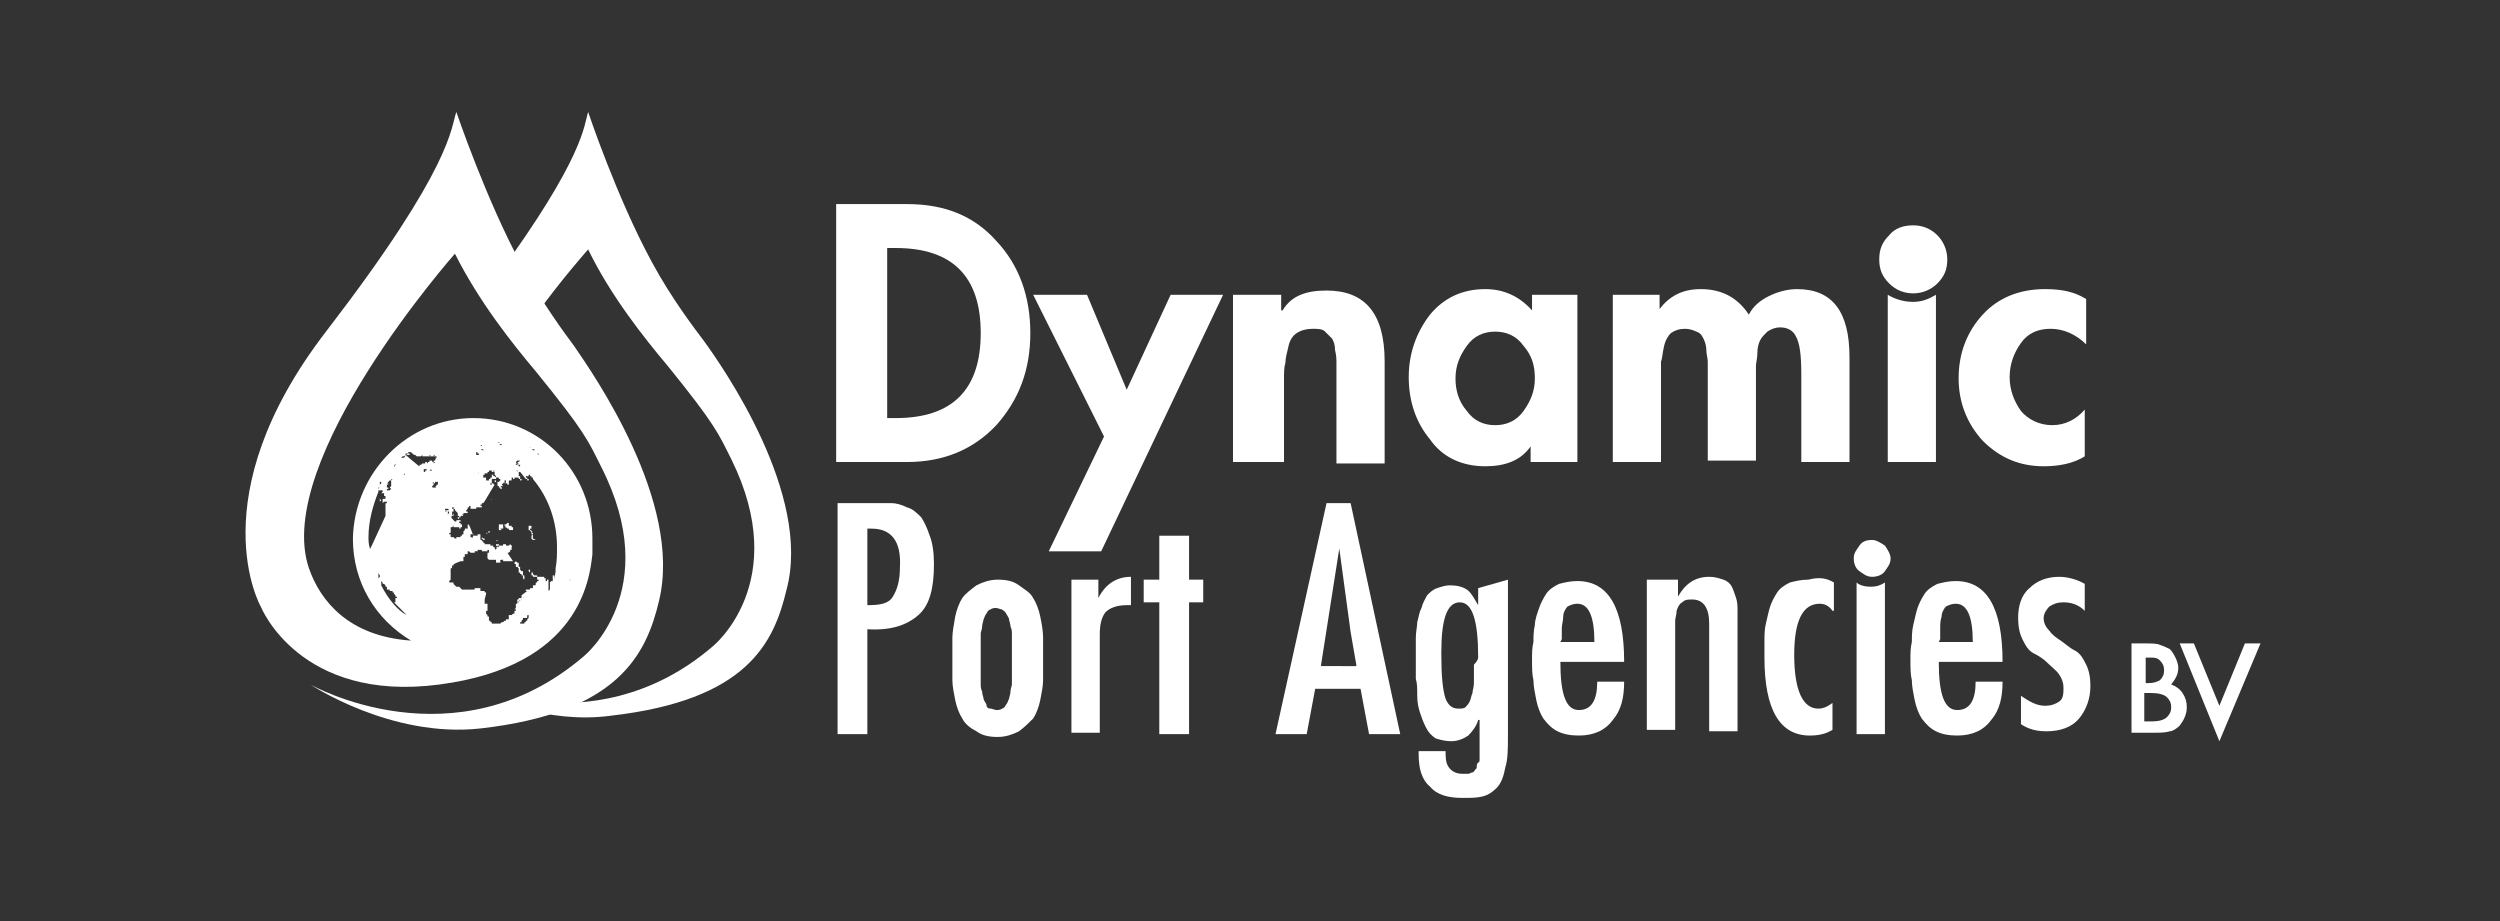 <?xml version="1.0" encoding="utf-8"?>
<!-- Generator: Adobe Illustrator 25.1.0, SVG Export Plug-In . SVG Version: 6.00 Build 0)  -->
<svg version="1.1" id="Laag_1" xmlns="http://www.w3.org/2000/svg" xmlns:xlink="http://www.w3.org/1999/xlink" x="0px" y="0px"
	 viewBox="0 0 176.4 65" style="enable-background:new 0 0 176.4 65;" xml:space="preserve">
<rect x="0" y="0" width="176.4" height="65" fill="#333333" stroke="none"/>
<style type="text/css">
	.st0{fill:#FFFFFF;}
	.st1{enable-background:new    ;}
</style>
<path class="st0" d="M59,32.6V14.4h5c2.6,0,4.7,0.8,6.3,2.6c1.6,1.7,2.4,3.9,2.4,6.5c0,2.6-0.8,4.7-2.4,6.5
	c-1.6,1.7-3.7,2.6-6.3,2.6L59,32.6L59,32.6z M62.6,17.5v12h0.6c4,0,6-2,6-6s-2-6-6-6C63.2,17.5,62.6,17.5,62.6,17.5z"/>
<polygon class="st0" points="77.9,30.8 72.9,20.8 76.7,20.8 79.5,27.5 82.6,20.8 86.3,20.8 77.7,38.9 74,38.9 "/>
<path class="st0" d="M90.4,20.8v1.1h0.1c0.6-1,1.6-1.4,3.1-1.4c2.7,0,4.1,1.6,4.1,5v7.2h-3.4v-6.3v-0.9c0-0.1,0-0.4-0.1-0.8
	c0-0.4-0.1-0.6-0.2-0.8c-0.1-0.1-0.3-0.3-0.5-0.5s-0.5-0.2-0.9-0.2c-0.4,0-0.8,0.1-1.1,0.3c-0.3,0.2-0.5,0.5-0.6,1
	c-0.1,0.4-0.2,0.8-0.2,1.1c-0.1,0.3-0.1,0.7-0.1,1.2v5.8H87V20.8H90.4z"/>
<path class="st0" d="M111.3,20.8v11.8H108v-1.1h0c-0.7,1-1.8,1.4-3.2,1.4c-1.6,0-3-0.6-3.9-1.9c-1-1.2-1.5-2.7-1.5-4.4
	c0-1.6,0.5-3.1,1.5-4.4c1-1.2,2.3-1.8,3.9-1.8c1.3,0,2.4,0.5,3.3,1.5v-1.1H111.3z M103.5,29c0.5,0.7,1.2,1,2,1s1.5-0.3,2-1
	c0.5-0.7,0.8-1.4,0.8-2.3s-0.2-1.6-0.8-2.3c-0.5-0.7-1.2-1-2-1c-0.8,0-1.5,0.3-2,1c-0.5,0.7-0.8,1.4-0.8,2.3
	C102.7,27.5,102.9,28.3,103.5,29"/>
<path class="st0" d="M117.1,20.8v1h0c0.7-0.9,1.6-1.4,2.9-1.4c1.5,0,2.6,0.6,3.4,1.8c0.3-0.6,0.8-1,1.4-1.3c0.6-0.3,1.3-0.5,2-0.5
	c2.5,0,3.7,1.6,3.7,4.8v7.4h-3.4v-6.2c0-1.3-0.1-2.2-0.4-2.7c-0.2-0.4-0.6-0.6-1.1-0.6c-0.3,0-0.6,0.1-0.9,0.3
	c-0.2,0.2-0.4,0.4-0.5,0.6c-0.1,0.2-0.2,0.5-0.2,0.9c0,0.4-0.1,0.7-0.1,0.9c0,0.2,0,0.5,0,0.9v5.8h-3.4v-6v-0.2v-0.8
	c0-0.2-0.1-0.5-0.1-0.8c0-0.3-0.1-0.6-0.2-0.8c-0.1-0.2-0.2-0.4-0.5-0.5c-0.2-0.1-0.5-0.2-0.8-0.2c-0.4,0-0.7,0.1-1,0.3
	c-0.2,0.2-0.4,0.5-0.5,1c-0.1,0.4-0.1,0.8-0.2,1c0,0.3,0,0.6,0,1.1v0.2v5.8h-3.4V20.8H117.1z"/>
<path class="st0" d="M147.2,21.1v3.2c-0.7-0.7-1.6-1.1-2.5-1.1s-1.6,0.3-2.1,1c-0.5,0.7-0.8,1.5-0.8,2.4c0,0.9,0.3,1.7,0.8,2.4
	c0.5,0.6,1.3,1,2.2,1c0.9,0,1.7-0.4,2.3-1.1v3.3c-0.8,0.5-1.8,0.7-2.9,0.7c-1.7,0-3.1-0.6-4.3-1.8c-1.1-1.2-1.7-2.7-1.7-4.4
	c0-1.8,0.6-3.3,1.7-4.5c1.1-1.2,2.6-1.8,4.4-1.8C145.5,20.4,146.4,20.6,147.2,21.1"/>
<path class="st0" d="M61.2,51.8h-2.1V35.5h2.6c0.5,0,0.8,0,1.2,0c0.3,0,0.7,0.1,1.1,0.3c0.4,0.1,0.7,0.4,1,0.7
	c0.2,0.3,0.4,0.7,0.6,1.3c0.2,0.5,0.3,1.2,0.3,2c0,1.7-0.3,2.9-1.1,3.6s-1.9,1.1-3.6,1V51.8z M61.5,37.3h-0.3v5.4
	c0.9,0,1.5-0.1,1.8-0.6s0.5-1.1,0.5-2.1C63.6,38.2,62.9,37.3,61.5,37.3"/>
<path class="st0" d="M71.9,51.6c-0.4,0.2-0.9,0.4-1.5,0.4c-0.6,0-1.1-0.1-1.5-0.4c-0.4-0.2-0.8-0.5-1-0.9c-0.2-0.3-0.4-0.8-0.5-1.3
	c-0.1-0.5-0.2-1-0.2-1.4c0-0.4,0-0.9,0-1.5c0-0.5,0-1,0-1.5c0-0.4,0.1-0.9,0.2-1.5c0.1-0.5,0.3-1,0.5-1.3c0.2-0.3,0.6-0.6,1-0.9
	c0.4-0.2,0.9-0.4,1.5-0.4c0.6,0,1.1,0.1,1.5,0.4s0.8,0.5,1,0.9c0.2,0.3,0.4,0.8,0.5,1.3c0.1,0.5,0.2,1,0.2,1.5c0,0.4,0,0.9,0,1.5
	c0,0.5,0,1,0,1.5c0,0.4-0.1,0.9-0.2,1.4c-0.1,0.5-0.3,1-0.5,1.3C72.6,51,72.3,51.3,71.9,51.6 M69.9,50c0.1,0,0.3,0.1,0.4,0.1
	c0.1,0,0.3,0,0.4-0.1c0.1,0,0.2-0.1,0.3-0.3c0.1-0.1,0.1-0.2,0.2-0.4c0-0.1,0.1-0.3,0.1-0.5c0-0.2,0.1-0.4,0.1-0.5s0-0.3,0-0.5
	c0-0.2,0-0.4,0-0.5v-0.4v-0.3v-0.3v-0.5c0-0.1,0-0.3,0-0.5s0-0.4,0-0.6c0-0.1,0-0.3-0.1-0.5c0-0.2-0.1-0.4-0.1-0.5
	c0-0.1-0.1-0.2-0.2-0.4s-0.2-0.2-0.3-0.3c-0.1,0-0.3-0.1-0.4-0.1c-0.1,0-0.3,0-0.4,0.1c-0.1,0-0.2,0.1-0.3,0.3
	c-0.1,0.1-0.1,0.2-0.2,0.4c0,0.1-0.1,0.3-0.1,0.5c0,0.2-0.1,0.4-0.1,0.5c0,0.1,0,0.3,0,0.6s0,0.4,0,0.5v0.5v0.3v0.3v0.4
	c0,0.1,0,0.3,0,0.5c0,0.2,0,0.4,0,0.5c0,0.1,0,0.3,0.1,0.5c0,0.2,0.1,0.4,0.1,0.5c0,0.1,0.1,0.2,0.2,0.4C69.6,49.9,69.7,50,69.9,50"
	/>
<path class="st0" d="M77.5,40.9v1.3h0c0.5-1,1.3-1.5,2.3-1.5v2h-0.3c-0.7,0-1.2,0.2-1.5,0.5c-0.3,0.4-0.4,0.9-0.4,1.6v6.9h-2V40.9
	H77.5z"/>
<polygon class="st0" points="81.8,37.8 83.9,37.8 83.9,40.9 84.9,40.9 84.9,42.5 83.9,42.5 83.9,51.8 81.8,51.8 81.8,42.5 
	80.7,42.5 80.7,40.9 81.8,40.9 "/>
<path class="st0" d="M93.6,35.5h1.7l3.5,16.3h-2.2L96,48.6h-3.2l-0.6,3.2H90L93.6,35.5z M95.7,46.9l-0.4-2.3l-0.8-5.9h0l-1.3,8.3
	H95.7z"/>
<path class="st0" d="M106.4,40.9v11c0,0.9,0,1.7-0.2,2.3c-0.1,0.6-0.3,1.1-0.6,1.4c-0.3,0.3-0.6,0.5-1,0.6c-0.4,0.1-0.8,0.1-1.4,0.1
	c-1,0-1.8-0.2-2.3-0.8c-0.6-0.5-0.8-1.3-0.8-2.3V53h1.9c0,0.4,0,0.8,0.2,1.1s0.5,0.5,1,0.5c0.1,0,0.3,0,0.4,0c0.1,0,0.2-0.1,0.3-0.1
	c0.1,0,0.1-0.1,0.2-0.2s0.1-0.1,0.1-0.2c0-0.1,0-0.2,0.1-0.3c0.1,0,0.1-0.1,0.1-0.3c0-0.1,0-0.3,0-0.3v-0.3v-0.3v-1.8h-0.1
	c-0.1,0.4-0.4,0.8-0.7,1.1c-0.3,0.2-0.7,0.4-1.2,0.4c-0.4,0-0.8-0.1-1.1-0.2c-0.3-0.2-0.5-0.4-0.7-0.8s-0.3-0.7-0.4-1
	c-0.1-0.3-0.2-0.7-0.2-1.2s0-0.9-0.1-1.2c0-0.3,0-0.6,0-1v-0.9c0-0.2,0-0.5,0-1c0-0.4,0.1-0.8,0.1-1.1c0.1-0.3,0.1-0.6,0.3-1
	c0.1-0.4,0.3-0.7,0.4-0.9c0.2-0.2,0.4-0.4,0.7-0.5c0.3-0.1,0.6-0.2,0.9-0.2c0.5,0,0.9,0.1,1.2,0.3s0.5,0.6,0.8,1.1l0,0v-1.2
	L106.4,40.9L106.4,40.9z M104.3,46.4c0-2.6-0.4-3.9-1.3-3.9c-0.9,0-1.3,1.2-1.3,3.5v0.2c0,1.5,0.1,2.5,0.3,3.1
	c0.2,0.5,0.5,0.7,0.9,0.7c0.2,0,0.4,0,0.5-0.1c0.1-0.1,0.2-0.2,0.3-0.4c0.1-0.2,0.1-0.4,0.2-0.6c0-0.2,0.1-0.4,0.1-0.7
	c0-0.3,0-0.5,0-0.7s0-0.4,0-0.6C104.3,46.6,104.3,46.4,104.3,46.4"/>
<path class="st0" d="M114.6,46.7h-4.5c0,2.3,0.4,3.4,1.3,3.4s1.3-0.7,1.3-2h1.9c0,1.1-0.2,2-0.8,2.7c-0.5,0.7-1.3,1.1-2.4,1.1
	c-0.6,0-1.1-0.1-1.5-0.3c-0.4-0.2-0.7-0.5-1-0.9c-0.2-0.3-0.4-0.8-0.5-1.3c-0.1-0.5-0.2-1-0.2-1.4c-0.1-0.4-0.1-0.9-0.1-1.5
	c0-0.4,0-0.8,0.1-1.2c0-0.3,0-0.8,0.1-1.2c0-0.4,0.2-0.9,0.3-1.2c0.1-0.3,0.3-0.7,0.5-1c0.2-0.3,0.5-0.5,0.9-0.7
	c0.4-0.1,0.8-0.2,1.3-0.2c2.2,0,3.3,1.9,3.3,5.7L114.6,46.7L114.6,46.7z M110.1,45.3h2.4c0-1.8-0.4-2.7-1.2-2.7
	c-0.3,0-0.5,0.1-0.7,0.2c-0.1,0.1-0.3,0.4-0.3,0.7c0,0.3-0.1,0.6-0.1,0.8c0,0.2,0,0.5,0,0.8L110.1,45.3L110.1,45.3z"/>
<path class="st0" d="M118.4,40.9v1.2h0c0.5-0.9,1.2-1.4,2.2-1.4c0.4,0,0.7,0.1,1,0.2c0.3,0.1,0.5,0.3,0.6,0.5
	c0.1,0.2,0.2,0.5,0.3,0.8c0.1,0.3,0.1,0.6,0.1,0.9c0,0.2,0,0.6,0,1v7.5h-2v-7.6c0-1.1-0.4-1.7-1.2-1.7c-0.3,0-0.5,0-0.7,0.2
	c-0.2,0.1-0.3,0.3-0.4,0.6c0,0.3-0.1,0.5-0.1,0.7c0,0.2,0,0.4,0,0.7v0.2v6.8h-2V40.9H118.4z"/>
<path class="st0" d="M129.4,41.1v2h-0.1c-0.2-0.3-0.5-0.5-0.9-0.5c-1.2,0-1.8,1.2-1.8,3.6c0,2.5,0.6,3.8,1.7,3.8
	c0.3,0,0.6-0.1,1-0.4v1.9c-0.5,0.3-1,0.4-1.6,0.4c-2.1,0-3.2-1.8-3.2-5.5c0-0.4,0-0.8,0-1.2c0-0.3,0-0.8,0.1-1.2
	c0.1-0.4,0.2-0.9,0.3-1.2c0.1-0.3,0.3-0.7,0.5-1c0.2-0.3,0.5-0.5,0.9-0.7c0.4-0.1,0.8-0.2,1.3-0.2C128.4,40.7,128.9,40.8,129.4,41.1
	"/>
<path class="st0" d="M141.3,46.7h-4.5c0,2.3,0.4,3.4,1.3,3.4s1.3-0.7,1.3-2h1.9c0,1.1-0.2,2-0.8,2.7c-0.5,0.7-1.3,1.1-2.4,1.1
	c-0.6,0-1.1-0.1-1.5-0.3c-0.4-0.2-0.7-0.5-1-0.9c-0.2-0.3-0.4-0.8-0.5-1.3c-0.1-0.5-0.2-1-0.2-1.4c-0.1-0.4-0.1-0.9-0.1-1.5
	c0-0.4,0-0.8,0.1-1.2c0-0.3,0-0.8,0.1-1.2c0.1-0.4,0.2-0.9,0.3-1.2c0.1-0.3,0.3-0.7,0.5-1c0.2-0.3,0.5-0.5,0.9-0.7
	c0.4-0.1,0.8-0.2,1.3-0.2c2.2,0,3.3,1.9,3.3,5.7L141.3,46.7L141.3,46.7z M136.8,45.3h2.4c0-1.8-0.4-2.7-1.2-2.7
	c-0.3,0-0.5,0.1-0.7,0.2c-0.1,0.1-0.3,0.4-0.3,0.7c-0.1,0.3-0.1,0.6-0.1,0.8c0,0.2,0,0.5,0,0.8L136.8,45.3L136.8,45.3z"/>
<path class="st0" d="M147.1,41.2v1.9c-0.4-0.4-0.9-0.6-1.5-0.6c-0.4,0-0.7,0.1-1,0.3c-0.2,0.2-0.4,0.5-0.4,0.8
	c0,0.3,0.1,0.6,0.4,0.9c0.2,0.3,0.5,0.5,0.8,0.7c0.3,0.2,0.6,0.5,1,0.7s0.6,0.6,0.8,1c0.2,0.4,0.3,0.9,0.3,1.5
	c0,0.9-0.3,1.7-0.8,2.3c-0.5,0.6-1.3,0.9-2.3,0.9c-0.6,0-1.2-0.1-1.8-0.5v-2c0.6,0.4,1.1,0.7,1.7,0.7c0.4,0,0.7-0.1,1-0.3
	s0.3-0.6,0.3-1c0-0.3-0.1-0.6-0.3-0.9s-0.5-0.5-0.8-0.8s-0.6-0.5-1-0.7s-0.6-0.6-0.8-1c-0.2-0.4-0.3-0.9-0.3-1.5
	c0-0.8,0.2-1.6,0.8-2.1c0.5-0.5,1.2-0.8,2.1-0.8C145.9,40.7,146.6,40.9,147.1,41.2"/>
<path class="st0" d="M135,15.9c0.6,0,1.2,0.2,1.7,0.7c0.4,0.4,0.7,1,0.7,1.7s-0.2,1.2-0.7,1.7c-0.4,0.4-1,0.7-1.7,0.7l0,0
	c-0.6,0-1.2-0.2-1.7-0.7s-0.7-1-0.7-1.7s0.2-1.2,0.7-1.7C133.7,16.1,134.3,15.9,135,15.9"/>
<path class="st0" d="M133.2,20.8v11.8h3.4V20.8c-0.5,0.3-1,0.5-1.6,0.5C134.3,21.3,133.7,21.1,133.2,20.8"/>
<path class="st0" d="M132,41.4c-0.4,0-0.8-0.1-1-0.3v10.7h2V41.1C132.7,41.3,132.4,41.4,132,41.4z"/>
<path class="st0" d="M133,38.5c-0.3-0.2-0.6-0.4-0.9-0.4c-0.4,0-0.7,0.1-0.9,0.4s-0.4,0.5-0.4,0.9c0,0.3,0.1,0.7,0.4,0.9
	s0.5,0.4,0.9,0.4c0.3,0,0.7-0.1,0.9-0.4s0.4-0.5,0.4-0.9C133.4,39.1,133.2,38.8,133,38.5z"/>
<path class="st0" d="M49.7,24.1c-0.6-0.8-2.3-3-3.7-5.6c-2.5-4.6-4.5-10.6-4.5-10.6C41.2,8.8,41.3,11,35,19.6
	c-0.3,0.4,2.2,3.5,2.6,2.9c2.1-2.9,3.9-4.9,3.9-4.9c1.6,3.3,4,6.3,5.6,8.2c3.4,4.2,3.6,4.8,4.5,6.6c4.3,8.7-1.3,13.2-1.3,13.2
	c-4.3,3.7-9,4.3-12.6,3.9c-0.2,0-1,0.5-0.8,0.5c1.8,0.5,4,0.8,6.2,0.5c9.6-1.1,11.5-5.1,12.4-8.9C57.3,34.9,51,25.9,49.7,24.1"/>
<g>
	<path class="st0" d="M34.3,37.7C34.3,37.7,34.3,37.7,34.3,37.7C34.4,37.7,34.4,37.7,34.3,37.7C34.4,37.7,34.4,37.7,34.3,37.7z"/>
	<path class="st0" d="M27.9,32.9C27.9,32.9,27.9,32.9,27.9,32.9C27.8,32.9,27.9,32.9,27.9,32.9z"/>
	<path class="st0" d="M34.3,37.6C34.3,37.7,34.4,37.7,34.3,37.6c0.1,0.1,0.1,0,0.1,0c0,0,0,0,0,0c0,0,0,0,0,0
		C34.4,37.6,34.4,37.6,34.3,37.6C34.4,37.6,34.4,37.6,34.3,37.6C34.3,37.5,34.3,37.5,34.3,37.6C34.3,37.5,34.3,37.5,34.3,37.6
		C34.3,37.5,34.3,37.5,34.3,37.6C34.3,37.6,34.3,37.6,34.3,37.6z"/>
	<path class="st0" d="M35.1,37.7C35.1,37.7,35.1,37.7,35.1,37.7C35.1,37.7,35.1,37.7,35.1,37.7C35.1,37.6,35.1,37.6,35.1,37.7z"/>
	<path class="st0" d="M34.5,37.6C34.5,37.6,34.5,37.6,34.5,37.6C34.5,37.6,34.5,37.6,34.5,37.6C34.5,37.6,34.5,37.6,34.5,37.6
		C34.5,37.6,34.5,37.6,34.5,37.6z"/>
	<path class="st0" d="M35.3,33.7C35.3,33.7,35.3,33.7,35.3,33.7C35.3,33.7,35.3,33.7,35.3,33.7C35.3,33.7,35.3,33.7,35.3,33.7
		C35.3,33.6,35.3,33.6,35.3,33.7z"/>
	<path class="st0" d="M34.2,33.6C34.2,33.6,34.2,33.6,34.2,33.6C34.2,33.7,34.2,33.7,34.2,33.6L34.2,33.6z"/>
	<path class="st0" d="M34,31.8C34,31.7,34,31.7,34,31.8C34,31.7,34,31.7,34,31.8C34,31.8,34,31.8,34,31.8z"/>
	<path class="st0" d="M34.3,33.7C34.3,33.7,34.3,33.7,34.3,33.7C34.3,33.6,34.3,33.6,34.3,33.7C34.2,33.6,34.2,33.6,34.3,33.7
		C34.2,33.7,34.2,33.7,34.3,33.7C34.3,33.7,34.3,33.7,34.3,33.7z"/>
	<path class="st0" d="M27.9,32.9C27.9,32.9,27.9,32.9,27.9,32.9C27.9,32.9,27.9,32.9,27.9,32.9C27.9,32.9,27.9,32.9,27.9,32.9
		C27.9,32.9,27.9,32.9,27.9,32.9C27.9,32.9,27.9,32.9,27.9,32.9z"/>
	<path class="st0" d="M34.5,37.6c0,0,0.1-0.1,0.1-0.1c0,0,0,0,0,0c-0.1,0-0.1,0-0.1,0C34.4,37.5,34.4,37.5,34.5,37.6
		C34.4,37.6,34.4,37.6,34.5,37.6C34.4,37.6,34.5,37.6,34.5,37.6C34.5,37.6,34.5,37.6,34.5,37.6z"/>
	<path class="st0" d="M34.4,37.7C34.4,37.7,34.4,37.7,34.4,37.7C34.4,37.7,34.4,37.7,34.4,37.7C34.4,37.7,34.4,37.7,34.4,37.7z"/>
	<path class="st0" d="M37.3,41.3L37.3,41.3C37.3,41.3,37.3,41.3,37.3,41.3z"/>
	<path class="st0" d="M35.7,31.2C35.7,31.2,35.7,31.2,35.7,31.2C35.7,31.2,35.7,31.2,35.7,31.2C35.7,31.2,35.7,31.2,35.7,31.2z"/>
	<path class="st0" d="M37.6,41.1C37.6,41.1,37.6,41.1,37.6,41.1C37.5,41.1,37.5,41.1,37.6,41.1C37.5,41.2,37.5,41.2,37.6,41.1
		C37.6,41.2,37.6,41.2,37.6,41.1z"/>
	<path class="st0" d="M27.4,34.7C27.5,34.7,27.5,34.7,27.4,34.7C27.5,34.7,27.4,34.7,27.4,34.7C27.4,34.7,27.4,34.7,27.4,34.7z"/>
	<path class="st0" d="M27.5,33.9C27.6,33.8,27.6,33.8,27.5,33.9C27.5,33.8,27.5,33.8,27.5,33.9z"/>
	<path class="st0" d="M27.6,33.8C27.6,33.8,27.6,33.8,27.6,33.8C27.6,33.8,27.6,33.8,27.6,33.8C27.6,33.8,27.6,33.8,27.6,33.8z"/>
	<path class="st0" d="M37.5,37.6C37.5,37.6,37.5,37.6,37.5,37.6C37.6,37.7,37.6,37.7,37.5,37.6c0,0.1,0,0.1,0,0.1c0,0,0,0,0,0
		c0.1,0,0.1,0,0.1,0c-0.1,0.1-0.1,0.1-0.1,0.1v0c0,0,0,0,0,0c0,0.1,0,0.1,0,0.1c0,0,0,0,0,0s0,0,0,0c0,0.1,0,0.1,0,0.1v0
		c0.1,0.1,0.1,0.1,0.1,0.1s0,0,0,0c0,0,0,0,0,0c0,0,0,0,0,0c0,0,0,0,0.1,0c0,0,0,0,0.1,0c0,0,0,0-0.2-0.1c0.1,0,0.1,0,0.1,0
		c-0.1,0-0.1,0-0.1-0.1v0c0,0,0,0,0,0s0,0,0-0.1c0,0,0,0,0,0c0,0,0,0,0,0v-0.1c0,0,0,0,0,0c0-0.1,0-0.1,0-0.1c-0.1,0-0.1,0-0.1,0
		s0,0,0,0c0,0,0,0,0-0.1C37.6,37.5,37.6,37.5,37.5,37.6C37.6,37.5,37.6,37.5,37.5,37.6C37.5,37.5,37.5,37.5,37.5,37.6
		c0-0.1,0-0.1,0-0.1c0-0.1,0-0.1-0.1-0.1c0,0,0,0,0,0c0-0.1,0-0.1,0-0.1c0,0,0,0,0,0c0,0,0,0,0,0c0.1,0,0.1,0,0.1,0
		c0-0.1,0-0.1,0-0.1c0,0,0,0,0,0c0-0.1,0-0.1,0-0.1c0,0,0,0,0,0h0c-0.1,0-0.1,0-0.1,0s0,0,0,0c0,0,0,0,0,0l0,0c-0.1,0-0.1,0-0.1,0
		c0,0.1,0,0.1,0,0.1c0,0,0,0,0,0s0,0,0,0.1c0,0,0,0,0,0c0,0,0,0,0,0s0,0,0,0.1c0,0,0,0,0,0c0,0,0,0,0,0
		C37.4,37.4,37.4,37.4,37.5,37.6C37.5,37.5,37.5,37.5,37.5,37.6z"/>
	<path class="st0" d="M36.4,39.6C36.4,39.6,36.4,39.6,36.4,39.6C36.4,39.7,36.4,39.7,36.4,39.6c-0.1,0.1-0.1,0.1-0.1,0.1
		c0,0,0,0,0,0c0,0,0,0,0,0c0,0.1,0,0.1,0.1,0.1c0,0.1,0,0.1,0,0.1c0,0,0,0,0,0s0,0,0,0s0,0,0,0.1c0,0,0,0,0,0c0,0,0,0,0,0
		c0.1,0,0.1,0,0.1,0c0,0,0,0,0,0c0.1,0.1,0.1,0.1,0.1,0.1c0,0,0,0,0,0s0,0,0,0.1c0,0,0,0,0,0c0,0,0,0,0,0c0,0.1,0,0.1,0,0.1
		c0,0,0,0,0,0c0,0,0,0,0,0c0,0.1,0,0.1,0,0.1c0,0,0,0,0,0c0,0,0,0,0,0c0.1,0,0.1,0,0.1,0.1c0,0,0,0,0,0c0,0,0,0,0,0c0,0,0,0,0,0
		c0,0,0,0,0,0c0.1,0,0.1,0,0.1,0c0,0.1,0,0.1,0,0.1c0.1,0,0.1,0,0.1,0c0,0,0,0,0,0c0,0,0,0,0,0c0,0.1,0,0.1,0,0.1c0,0,0,0,0,0
		c0,0.1,0,0.1,0,0.1c0,0,0,0,0,0c0,0,0,0,0.1,0.1c0,0,0,0,0,0c0-0.1,0-0.1,0-0.1c0,0,0,0,0,0c0,0,0,0,0-0.1c0,0,0,0,0,0
		c0-0.1,0-0.1,0-0.1c-0.1,0-0.1,0-0.1-0.1c0,0,0,0,0,0s0,0,0,0c0-0.1,0-0.1,0-0.1c0,0,0,0,0,0c0,0,0,0,0,0c0,0,0,0,0,0c0,0,0,0,0,0
		c0,0,0,0,0-0.1c0,0,0,0-0.1,0c0,0,0,0,0,0c0,0,0,0-0.1-0.1c0,0,0,0,0,0s0,0,0,0c0,0,0,0,0-0.1c0,0,0,0,0,0c0-0.1,0-0.1,0-0.1
		c0,0,0,0,0,0c-0.1,0-0.1,0-0.1,0c0,0,0,0,0,0c0-0.1,0-0.1,0-0.1c0,0,0,0,0,0c0,0,0,0,0,0c0,0,0,0,0,0c0-0.1,0-0.1,0-0.1
		c0,0,0,0,0,0c0,0,0,0,0-0.1c-0.1,0-0.1,0-0.1,0c0,0,0,0,0,0C36.5,39.7,36.5,39.7,36.4,39.6C36.4,39.7,36.4,39.7,36.4,39.6
		C36.4,39.6,36.4,39.6,36.4,39.6z"/>
	<path class="st0" d="M37,40.7C37,40.7,37,40.7,37,40.7C37.1,40.7,37.1,40.7,37,40.7z"/>
	<path class="st0" d="M37.5,41.2C37.5,41.2,37.5,41.2,37.5,41.2C37.4,41.2,37.4,41.2,37.5,41.2c-0.1,0.1-0.1,0.1-0.1,0.1
		C37.4,41.3,37.4,41.3,37.5,41.2C37.5,41.2,37.5,41.2,37.5,41.2z"/>
	<path class="st0" d="M35.7,36.9C35.7,36.9,35.7,36.9,35.7,36.9C35.7,37,35.7,37,35.7,36.9C35.7,36.9,35.7,36.9,35.7,36.9
		C35.7,36.9,35.7,36.9,35.7,36.9z"/>
	<path class="st0" d="M35.7,37.1C35.7,37.1,35.7,37.1,35.7,37.1C35.7,37.1,35.7,37.1,35.7,37.1C35.7,37.1,35.7,37.1,35.7,37.1
		C35.7,37.1,35.7,37.1,35.7,37.1z"/>
	<path class="st0" d="M34.6,33.2C34.5,33.3,34.5,33.3,34.6,33.2C34.6,33.3,34.6,33.3,34.6,33.2C34.6,33.2,34.6,33.2,34.6,33.2z"/>
	<polygon class="st0" points="37.3,41.3 37.3,41.3 37.3,41.3 	"/>
	<polygon class="st0" points="30.1,33.4 30,33.4 30,33.4 	"/>
	<path class="st0" d="M30.6,32.2C30.6,32.2,30.6,32.2,30.6,32.2C30.6,32.2,30.6,32.2,30.6,32.2z"/>
	<path class="st0" d="M31,32.6C31,32.6,31,32.6,31,32.6C31,32.6,31,32.6,31,32.6L31,32.6z"/>
	<path class="st0" d="M30.6,32.6C30.6,32.6,30.6,32.6,30.6,32.6C30.6,32.6,30.6,32.6,30.6,32.6C30.6,32.6,30.6,32.6,30.6,32.6z"/>
	<path class="st0" d="M29.8,33.2C29.8,33.2,29.8,33.2,29.8,33.2C29.9,33.2,29.9,33.3,29.8,33.2C29.9,33.3,29.9,33.3,29.8,33.2
		C29.9,33.2,29.9,33.2,29.8,33.2C29.8,33.2,29.8,33.2,29.8,33.2z"/>
	<path class="st0" d="M30.5,32.3C30.5,32.3,30.5,32.3,30.5,32.3C30.5,32.2,30.5,32.2,30.5,32.3z"/>
	<path class="st0" d="M30.5,32.3C30.5,32.3,30.5,32.3,30.5,32.3C30.5,32.3,30.5,32.3,30.5,32.3C30.5,32.3,30.5,32.3,30.5,32.3z"/>
	<path class="st0" d="M28.7,32.3L28.7,32.3C28.7,32.3,28.7,32.3,28.7,32.3z"/>
	<path class="st0" d="M30.2,33.5C30.2,33.5,30.2,33.5,30.2,33.5C30.2,33.5,30.2,33.5,30.2,33.5L30.2,33.5z"/>
	<path class="st0" d="M31.1,32.8L31.1,32.8C31.1,32.8,31,32.8,31.1,32.8C31,32.8,31,32.8,31.1,32.8z"/>
	<path class="st0" d="M30.3,32.5C30.3,32.5,30.3,32.5,30.3,32.5C30.3,32.6,30.3,32.6,30.3,32.5C30.4,32.5,30.4,32.5,30.3,32.5z"/>
	<path class="st0" d="M32,35.5C32,35.5,32,35.5,32,35.5C32,35.5,32,35.5,32,35.5C32,35.5,32,35.5,32,35.5z"/>
	<path class="st0" d="M35.7,33.6C35.7,33.6,35.7,33.6,35.7,33.6C35.7,33.5,35.7,33.5,35.7,33.6c0.1-0.1,0.1-0.1,0.1-0.1
		C35.8,33.5,35.8,33.5,35.7,33.6c0-0.1,0-0.1,0-0.1c0,0,0,0,0,0C35.7,33.4,35.7,33.4,35.7,33.6C35.7,33.5,35.7,33.5,35.7,33.6
		C35.6,33.5,35.6,33.5,35.7,33.6C35.6,33.6,35.6,33.6,35.7,33.6L35.7,33.6z"/>
	<path class="st0" d="M37.8,37.8C37.8,37.8,37.8,37.8,37.8,37.8C37.8,37.9,37.8,37.9,37.8,37.8C37.8,37.9,37.8,37.9,37.8,37.8
		C37.8,37.8,37.8,37.8,37.8,37.8z"/>
	<path class="st0" d="M28.8,31.9C28.8,31.9,28.8,31.9,28.8,31.9C28.7,31.9,28.7,31.9,28.8,31.9C28.7,32,28.7,32,28.8,31.9
		C28.7,32,28.7,32,28.8,31.9z"/>
	<path class="st0" d="M32.5,37C32.5,37,32.5,37,32.5,37C32.5,37,32.5,37,32.5,37z"/>
	<path class="st0" d="M28.5,32.1C28.5,32.1,28.5,32.1,28.5,32.1L28.5,32.1z"/>
	<path class="st0" d="M30.7,32.7L30.7,32.7C30.7,32.7,30.7,32.7,30.7,32.7C30.7,32.7,30.7,32.7,30.7,32.7L30.7,32.7z"/>
	<path class="st0" d="M34.1,33.8C34.1,33.7,34.1,33.7,34.1,33.8C34.1,33.7,34.1,33.7,34.1,33.8C34.1,33.7,34.1,33.7,34.1,33.8
		C34.1,33.8,34.1,33.8,34.1,33.8z"/>
	<path class="st0" d="M32.3,36.5C32.3,36.5,32.3,36.5,32.3,36.5C32.3,36.5,32.3,36.5,32.3,36.5C32.3,36.5,32.3,36.5,32.3,36.5
		C32.3,36.5,32.3,36.5,32.3,36.5z"/>
	<path class="st0" d="M28.6,32.1C28.6,32.1,28.6,32.1,28.6,32.1C28.5,32.1,28.5,32.1,28.6,32.1C28.5,32.1,28.5,32.1,28.6,32.1
		C28.6,32.1,28.6,32.1,28.6,32.1z"/>
	<path class="st0" d="M34.7,38.1C34.7,38.1,34.7,38.1,34.7,38.1C34.7,38.2,34.7,38.2,34.7,38.1C34.7,38.2,34.7,38.2,34.7,38.1z"/>
	<path class="st0" d="M30.4,32.6C30.4,32.6,30.4,32.6,30.4,32.6C30.3,32.7,30.3,32.7,30.4,32.6C30.4,32.7,30.4,32.7,30.4,32.6
		C30.4,32.6,30.4,32.6,30.4,32.6z"/>
	<path class="st0" d="M28.6,32C28.6,32,28.6,32,28.6,32C28.6,32,28.6,32,28.6,32C28.6,32,28.6,32,28.6,32z"/>
	<path class="st0" d="M30.2,32.7C30.2,32.7,30.2,32.7,30.2,32.7C30.2,32.7,30.2,32.7,30.2,32.7C30.3,32.7,30.3,32.7,30.2,32.7z"/>
	<path class="st0" d="M34.6,37.6C34.6,37.5,34.6,37.5,34.6,37.6C34.6,37.5,34.6,37.5,34.6,37.6C34.6,37.5,34.6,37.5,34.6,37.6
		C34.6,37.5,34.6,37.5,34.6,37.6C34.6,37.5,34.6,37.5,34.6,37.6z"/>
	<path class="st0" d="M30.4,32.6C30.4,32.6,30.4,32.6,30.4,32.6C30.5,32.6,30.5,32.6,30.4,32.6C30.5,32.6,30.5,32.6,30.4,32.6z"/>
	<path class="st0" d="M28.6,32.1C28.6,32.1,28.6,32.1,28.6,32.1C28.6,32.1,28.6,32.1,28.6,32.1C28.6,32.1,28.6,32.1,28.6,32.1z"/>
	<path class="st0" d="M27.3,35.4C27.2,35.4,27.2,35.4,27.3,35.4C27.3,35.4,27.3,35.4,27.3,35.4z"/>
	<path class="st0" d="M27.2,35.5C27.2,35.5,27.2,35.5,27.2,35.5C27.2,35.5,27.2,35.5,27.2,35.5C27.2,35.5,27.2,35.5,27.2,35.5
		C27.2,35.5,27.2,35.5,27.2,35.5L27.2,35.5C27.2,35.4,27.2,35.4,27.2,35.5z"/>
	<path class="st0" d="M26.5,35.8C26.6,35.8,26.6,35.8,26.5,35.8C26.5,35.8,26.5,35.8,26.5,35.8z"/>
	<path class="st0" d="M27,37.1L27,37.1C27,37.1,27,37.1,27,37.1C27.1,37.1,27.1,37.1,27,37.1z"/>
	<path class="st0" d="M27.2,36.3C27.3,36.3,27.3,36.3,27.2,36.3C27.2,36.2,27.2,36.2,27.2,36.3C27.2,36.2,27.2,36.2,27.2,36.3z"/>
	<path class="st0" d="M26.7,35C26.8,34.9,26.8,34.9,26.7,35C26.7,34.9,26.7,34.9,26.7,35z"/>
	<path class="st0" d="M26.8,35.1C26.8,35.1,26.8,35.1,26.8,35.1c0,0.1,0,0.1,0,0.2c0,0,0,0,0,0c0,0,0,0,0,0c0,0,0,0,0,0.1
		c0,0,0,0,0,0c0,0,0,0,0,0c0,0,0,0,0.1-0.1c0,0,0,0,0,0c0,0,0,0,0,0C26.8,35.2,26.8,35.2,26.8,35.1C26.8,35.1,26.8,35.1,26.8,35.1
		C26.8,35.1,26.8,35.1,26.8,35.1C26.8,35,26.8,35,26.8,35.1C26.8,34.9,26.8,34.9,26.8,35.1C26.8,35,26.8,35,26.8,35.1
		C26.8,35.1,26.8,35.1,26.8,35.1z"/>
	<path class="st0" d="M27,36.1C27,36.1,27,36.1,27,36.1S27,36.1,27,36.1C27.1,36.1,27.1,36.1,27,36.1C27.1,36.1,27.1,36.1,27,36.1z"
		/>
	<path class="st0" d="M27.2,36.8C27.2,36.9,27.2,36.9,27.2,36.8L27.2,36.8C27.2,36.9,27.2,36.9,27.2,36.8L27.2,36.8
		C27.2,36.8,27.2,36.8,27.2,36.8C27.2,36.7,27.2,36.7,27.2,36.8C27.2,36.7,27.2,36.8,27.2,36.8z"/>
	<path class="st0" d="M34.7,35.2C34.7,35.2,34.7,35.2,34.7,35.2C34.7,35.2,34.7,35.2,34.7,35.2C34.7,35.2,34.7,35.2,34.7,35.2z"/>
	<path class="st0" d="M38.7,33.1C38.7,33.1,38.7,33.1,38.7,33.1C38.7,33.1,38.7,33.1,38.7,33.1L38.7,33.1z"/>
	<path class="st0" d="M34.7,35.3C34.7,35.3,34.7,35.3,34.7,35.3C34.7,35.2,34.6,35.2,34.7,35.3C34.6,35.2,34.6,35.2,34.7,35.3
		C34.7,35.3,34.7,35.3,34.7,35.3z"/>
	<path class="st0" d="M27.4,36.8C27.4,36.8,27.4,36.8,27.4,36.8C27.4,36.8,27.3,36.8,27.4,36.8C27.4,36.8,27.4,36.8,27.4,36.8z"/>
	<path class="st0" d="M35.6,33.9C35.6,33.9,35.6,33.9,35.6,33.9C35.6,33.9,35.6,33.9,35.6,33.9C35.6,33.9,35.6,33.9,35.6,33.9z"/>
	<path class="st0" d="M35.2,37.7C35.2,37.7,35.2,37.7,35.2,37.7C35.1,37.7,35.1,37.7,35.2,37.7L35.2,37.7
		C35.2,37.7,35.2,37.7,35.2,37.7C35.2,37.7,35.2,37.7,35.2,37.7z"/>
	<path class="st0" d="M35.1,37.6C35.2,37.5,35.2,37.5,35.1,37.6C35.1,37.5,35.1,37.5,35.1,37.6C35.1,37.5,35.1,37.5,35.1,37.6
		C35,37.5,35,37.5,35.1,37.6C35.1,37.5,35.1,37.5,35.1,37.6C35.1,37.6,35.1,37.6,35.1,37.6C35.1,37.6,35.1,37.6,35.1,37.6
		C35.1,37.6,35.1,37.6,35.1,37.6z"/>
	<path class="st0" d="M38.1,33.3C38.1,33.3,38.1,33.3,38.1,33.3C38.1,33.3,38.1,33.3,38.1,33.3C38,33.2,38,33.2,38.1,33.3
		C38,33.3,38,33.3,38.1,33.3C38,33.3,38,33.3,38.1,33.3C38,33.4,38,33.4,38.1,33.3C38.1,33.3,38.1,33.3,38.1,33.3
		C38.1,33.3,38.1,33.3,38.1,33.3z"/>
	<path class="st0" d="M38.1,33.3L38.1,33.3C38.1,33.3,38.1,33.3,38.1,33.3C38.1,33.3,38.1,33.3,38.1,33.3L38.1,33.3z"/>
	<path class="st0" d="M38.1,33.4C38.1,33.4,38.1,33.4,38.1,33.4L38.1,33.4C38.1,33.3,38.1,33.3,38.1,33.4
		C38.1,33.3,38.1,33.3,38.1,33.4z"/>
	<path class="st0" d="M26.5,39.9C26.5,39.9,26.5,39.9,26.5,39.9C26.5,39.9,26.5,39.9,26.5,39.9C26.5,39.9,26.5,39.9,26.5,39.9
		C26.5,39.9,26.5,39.9,26.5,39.9z"/>
	<path class="st0" d="M38.1,33.4C38.1,33.4,38.1,33.4,38.1,33.4C38.1,33.4,38.1,33.4,38.1,33.4C38.1,33.4,38.1,33.4,38.1,33.4z"/>
	<path class="st0" d="M37.3,33.2C37.3,33.2,37.3,33.2,37.3,33.2C37.2,33.2,37.2,33.2,37.3,33.2C37.2,33.2,37.3,33.2,37.3,33.2
		C37.3,33.2,37.3,33.2,37.3,33.2z"/>
	<polygon class="st0" points="35.6,33.9 35.6,33.9 35.6,33.9 35.6,33.9 	"/>
	<path class="st0" d="M35.2,37.4C35.2,37.4,35.2,37.4,35.2,37.4C35.3,37.4,35.3,37.4,35.2,37.4c0.1,0,0.1,0,0.1,0c0.1,0,0.1,0,0.1,0
		c-0.1-0.1-0.1-0.1-0.1-0.1c0.1,0,0.1,0,0.1,0c0,0,0,0,0,0s0,0,0,0c0,0,0,0,0.1,0c0,0,0,0,0,0c0,0,0,0,0,0c0-0.1,0-0.1,0.1-0.1
		c0,0,0,0,0,0h0.1c0,0,0,0,0,0c0.1,0.1,0.1,0.1,0.1,0.1c0-0.1,0-0.1,0-0.1c0,0,0,0,0,0.1c0.1,0,0.1,0,0.1,0c0,0.1,0,0.1,0.1,0.1
		c0,0,0,0,0,0c0,0,0,0,0,0c0.1,0,0.1,0,0.1,0c0.1,0,0.1,0,0.1,0c0-0.1,0-0.1,0-0.1c0,0,0,0,0,0c0-0.1,0-0.1,0-0.1c0,0,0,0,0,0
		c-0.1,0-0.1,0-0.1,0c0-0.1,0-0.1,0-0.1s0,0,0,0c-0.1,0-0.1,0-0.1,0c0,0,0,0,0,0c0,0,0,0-0.1,0c0,0,0,0,0,0c0,0,0,0,0,0
		c0-0.1,0-0.1,0-0.1c0,0.1,0,0.1,0,0.1c0-0.1,0-0.1,0-0.1c0,0,0,0,0,0c0-0.1,0-0.1,0-0.1s0,0,0,0c0,0,0,0,0.1,0c-0.1,0-0.1,0-0.1,0
		c0,0,0,0,0,0c0,0,0,0,0,0c-0.1,0-0.1,0-0.1,0c0,0,0,0,0,0c0,0,0,0,0,0c-0.1,0.1-0.1,0.1-0.1,0.1c0,0,0,0,0,0c0,0,0,0,0,0
		c-0.1,0-0.1,0-0.1,0c0,0,0,0,0,0c0,0,0,0,0,0c0,0.1,0,0.1,0,0.1s0,0,0,0c0,0,0,0,0,0s0,0,0,0c0,0,0,0,0.1,0c0,0,0,0,0,0s0,0,0,0
		c0,0,0,0,0,0c0,0,0,0,0,0c0,0,0,0-0.1,0.1c0,0,0,0,0,0c0,0,0,0,0,0c-0.1,0-0.1,0-0.1,0c0,0,0,0,0,0c0-0.1,0-0.1,0-0.1c0,0,0,0,0,0
		c-0.1,0-0.1,0-0.1,0c0,0,0,0,0,0c0,0,0,0,0.1,0c0-0.1,0-0.1,0-0.1c-0.1,0-0.1,0-0.1,0c0,0,0,0,0,0c0,0,0,0,0,0
		C35.3,37,35.3,37,35.3,37c0-0.1,0-0.1,0-0.1c0,0,0,0,0,0c0,0.1,0,0.1,0,0.1s0,0-0.1,0c0,0,0,0,0,0c0,0.1,0,0.1,0,0.1c0,0,0,0,0,0
		c0,0,0,0,0,0C35.2,37.3,35.2,37.3,35.2,37.4C35.1,37.4,35.1,37.4,35.2,37.4C35.1,37.4,35.1,37.4,35.2,37.4
		C35.1,37.4,35.1,37.4,35.2,37.4C35.1,37.5,35.1,37.5,35.2,37.4C35.2,37.4,35.2,37.4,35.2,37.4z"/>
	<path class="st0" d="M38.1,33.5C38.2,33.6,38.2,33.6,38.1,33.5C38.2,33.5,38.2,33.5,38.1,33.5C38.2,33.5,38.2,33.5,38.1,33.5
		C38.2,33.5,38.2,33.5,38.1,33.5C38.2,33.4,38.2,33.4,38.1,33.5C38.1,33.4,38.1,33.4,38.1,33.5C38.1,33.5,38.1,33.5,38.1,33.5z"/>
	<path class="st0" d="M38.3,33.7C38.3,33.6,38.3,33.6,38.3,33.7C38.3,33.6,38.3,33.6,38.3,33.7C38.2,33.6,38.2,33.6,38.3,33.7
		C38.3,33.7,38.3,33.7,38.3,33.7z"/>
	<path class="st0" d="M37.4,33.5C37.3,33.4,37.3,33.4,37.4,33.5C37.3,33.5,37.3,33.5,37.4,33.5C37.4,33.5,37.4,33.5,37.4,33.5z"/>
	<path class="st0" d="M37.4,33.4C37.3,33.4,37.3,33.4,37.4,33.4C37.3,33.4,37.3,33.4,37.4,33.4C37.4,33.4,37.4,33.4,37.4,33.4z"/>
	<path class="st0" d="M38.2,33.4C38.2,33.4,38.2,33.4,38.2,33.4C38.2,33.4,38.2,33.4,38.2,33.4C38.2,33.4,38.2,33.4,38.2,33.4
		C38.2,33.4,38.2,33.4,38.2,33.4z"/>
	<path class="st0" d="M36.7,33C36.8,33,36.8,33,36.7,33C36.8,33,36.8,33,36.7,33C36.7,33,36.7,33,36.7,33z"/>
	<path class="st0" d="M38.5,33.5C38.5,33.5,38.5,33.5,38.5,33.5C38.4,33.4,38.4,33.4,38.5,33.5C38.4,33.4,38.4,33.4,38.5,33.5
		C38.5,33.5,38.5,33.5,38.5,33.5z"/>
	<path class="st0" d="M38.4,33.1C38.3,33,38.3,33,38.4,33.1C38.3,33.1,38.3,33.1,38.4,33.1z"/>
	<path class="st0" d="M38.3,39.5C38.3,39.5,38.3,39.5,38.3,39.5C38.3,39.5,38.3,39.5,38.3,39.5C38.4,39.4,38.4,39.4,38.3,39.5
		C38.3,39.4,38.3,39.4,38.3,39.5C38.3,39.4,38.3,39.4,38.3,39.5z"/>
	<path class="st0" d="M38.3,33.9C38.3,33.9,38.3,33.9,38.3,33.9C38.4,33.9,38.4,33.9,38.3,33.9c0.1,0,0.1,0,0.1,0
		C38.4,33.9,38.4,33.9,38.3,33.9C38.4,33.9,38.4,33.9,38.3,33.9C38.4,33.8,38.4,33.8,38.3,33.9c0-0.1,0-0.1,0-0.1c0,0,0,0-0.1,0
		c0,0,0,0,0,0C38.3,33.8,38.3,33.8,38.3,33.9C38.3,33.9,38.3,33.9,38.3,33.9C38.3,33.9,38.3,33.9,38.3,33.9z"/>
	<path class="st0" d="M38.5,33.6C38.5,33.5,38.5,33.5,38.5,33.6C38.5,33.5,38.5,33.5,38.5,33.6C38.5,33.6,38.5,33.6,38.5,33.6z"/>
	<path class="st0" d="M38.6,33.7C38.7,33.7,38.7,33.7,38.6,33.7C38.6,33.6,38.6,33.6,38.6,33.7C38.6,33.6,38.6,33.6,38.6,33.7
		C38.6,33.7,38.6,33.7,38.6,33.7z"/>
	<path class="st0" d="M36.5,32.8C36.5,32.8,36.5,32.8,36.5,32.8C36.6,32.8,36.6,32.8,36.5,32.8c0.1,0.1,0.1,0.1,0.1,0.1
		C36.6,32.8,36.6,32.8,36.5,32.8h0.1c0,0,0,0,0,0C36.6,32.7,36.6,32.7,36.5,32.8l0.1-0.1c0,0,0,0,0,0c0,0,0,0,0,0c0,0,0,0,0,0
		c0.1,0,0.1,0,0.1,0c0,0,0,0,0,0c-0.1,0-0.1,0-0.1,0c0,0,0,0,0,0C36.6,32.5,36.6,32.5,36.5,32.8z"/>
	<path class="st0" d="M38.4,34.2C38.4,34.2,38.4,34.2,38.4,34.2C38.4,34.2,38.4,34.2,38.4,34.2C38.4,34.2,38.4,34.2,38.4,34.2z"/>
	<path class="st0" d="M38.5,34C38.5,34,38.5,34,38.5,34C38.5,34,38.5,34,38.5,34C38.5,34.1,38.5,34.1,38.5,34
		C38.5,34.1,38.5,34.1,38.5,34c0,0.1,0,0.1,0,0.1c0,0,0,0,0,0c0,0,0,0,0,0c0,0.1,0,0.1,0,0.1c0,0,0,0,0,0c0.1,0,0.1,0,0.1,0
		c0,0,0,0,0,0v-0.1c0,0,0,0,0,0C38.6,34.1,38.6,34.1,38.5,34C38.6,34.1,38.6,34.1,38.5,34C38.5,34.1,38.5,34.1,38.5,34z"/>
	<path class="st0" d="M40.5,24.4c-0.6-0.8-2.3-3.1-3.7-5.7c-2.5-4.6-4.6-10.8-4.6-10.8C31.8,9,32,11.7,23,23.4
		c-9,11.7-4.6,19.4-4.6,19.4s2.7,6.8,12.6,5.5c9.9-1.3,10.6-7.4,10.8-9.2c0-0.3,0-0.6,0-1c0,0,0-0.1,0-0.1c0-4.7-3.7-8.5-8.4-8.5
		c-4.6,0-8.4,3.8-8.5,8.5c0,3.1,1.6,5.7,4.1,7.2c-4.4-0.3-6.4-2.8-7.2-5.1c-2.6-7.6,10.3-22.2,10.3-22.2c1.7,3.4,4.1,6.4,5.7,8.3
		c3.5,4.3,3.7,4.9,4.6,6.7c4.5,8.8-1.2,13.4-1.2,13.4c-9.1,7.8-19.3,2-19.3,2s5.7,3.8,12,3.1c9.7-1.1,11.7-5.2,12.6-9
		C48.2,35.4,41.8,26.3,40.5,24.4z M30.3,33.2c0.1-0.1,0.1-0.1,0.2,0C30.4,33.2,30.4,33.2,30.3,33.2C30.3,33.2,30.3,33.2,30.3,33.2
		C30.3,33.2,30.3,33.2,30.3,33.2z M30.5,34.3C30.5,34.3,30.5,34.3,30.5,34.3C30.4,34.2,30.4,34.2,30.5,34.3
		C30.4,34.2,30.4,34.2,30.5,34.3C30.4,34.2,30.4,34.2,30.5,34.3C30.4,34.2,30.4,34.2,30.5,34.3C30.5,34.2,30.5,34.2,30.5,34.3
		C30.5,34.2,30.5,34.2,30.5,34.3c0.1-0.1,0.1-0.1,0.1-0.1c0,0,0,0-0.1,0c0,0,0,0,0,0c0,0,0,0,0.1,0c0,0,0,0,0-0.1c0,0,0,0-0.1,0
		c0,0,0,0,0,0c0,0,0,0,0,0c0,0,0,0,0,0c0,0,0,0,0.1-0.1c0,0,0,0-0.1,0c0,0,0,0,0,0c0,0,0,0,0.1,0c0,0,0,0,0,0c0,0,0,0,0,0
		c0,0,0,0,0,0s0,0,0,0c0,0,0,0,0,0.1c0,0,0,0,0-0.1c0,0,0,0,0,0.1c0,0,0,0,0.1,0c0,0,0,0,0,0c0,0,0,0,0,0c0,0,0,0,0-0.1
		c0,0,0,0,0.1,0c0,0,0,0,0,0c0,0,0,0,0.1,0c0,0,0,0,0,0c0,0,0,0,0,0c0,0,0,0,0,0c0,0,0,0,0,0.1c0,0,0,0,0,0c0,0,0,0,0,0
		c0,0,0,0,0.1,0c0,0,0,0,0,0c0,0,0,0-0.1,0c0,0,0,0,0,0.1c0,0,0,0,0,0c0,0,0,0,0,0c-0.1,0-0.1,0-0.1,0s0,0,0,0.1c0,0,0,0,0,0
		c0,0,0,0,0,0c0,0,0,0-0.1,0c0.1,0.1,0.1,0.1,0,0.1c0,0,0,0-0.1,0c0,0,0,0-0.1,0L30.5,34.3C30.6,34.3,30.6,34.3,30.5,34.3
		C30.5,34.3,30.5,34.3,30.5,34.3z M30.5,33.2C30.5,33.1,30.5,33.1,30.5,33.2C30.5,33.1,30.5,33.1,30.5,33.2
		C30.5,33.2,30.5,33.2,30.5,33.2z M30.9,39.4C30.9,39.4,30.9,39.4,30.9,39.4S30.9,39.4,30.9,39.4S30.9,39.4,30.9,39.4z M30.8,39.5
		C30.7,39.5,30.7,39.5,30.8,39.5C30.7,39.5,30.7,39.5,30.8,39.5C30.7,39.5,30.7,39.5,30.8,39.5C30.7,39.5,30.7,39.5,30.8,39.5z
		 M30.7,39.4C30.6,39.4,30.6,39.4,30.7,39.4C30.6,39.4,30.6,39.4,30.7,39.4C30.6,39.4,30.6,39.4,30.7,39.4z M37.3,43.4
		C37.3,43.4,37.3,43.4,37.3,43.4c0,0.1,0,0.1,0,0.2c0,0,0,0,0,0c0,0,0,0,0,0c0,0,0,0-0.1,0.1c0,0,0,0,0,0s0,0,0,0c0,0,0,0,0,0.1
		c0,0,0,0-0.1,0c0,0.1,0,0.1,0,0.1c0,0,0,0-0.1,0c0,0,0,0,0,0.1c0,0,0,0,0,0s0,0,0,0c-0.1,0-0.1,0-0.1,0s0,0,0,0c-0.1,0-0.1,0-0.1,0
		c0,0,0,0-0.1,0c0-0.1,0-0.1,0-0.1s0,0,0,0c0,0,0,0,0,0c0,0,0,0,0.1,0c0,0,0,0,0-0.1c0,0,0,0,0,0l0.1-0.1c0,0,0,0,0,0c0,0,0,0,0,0
		s0,0,0-0.1c0,0,0,0,0,0c0,0,0,0,0.1,0c0,0,0,0,0,0c0,0,0,0,0,0c0,0,0,0,0.1,0c0,0,0,0,0,0c0,0,0,0,0.1,0c0,0,0,0,0-0.1c0,0,0,0,0,0
		c0,0,0,0,0,0C37.2,43.4,37.2,43.4,37.3,43.4L37.3,43.4C37.2,43.4,37.2,43.4,37.3,43.4C37.3,43.4,37.3,43.4,37.3,43.4
		C37.3,43.3,37.3,43.3,37.3,43.4z M38.1,41C38.1,41,38.1,41,38.1,41C38.1,41,38.1,41,38.1,41C38.1,41,38.1,41,38.1,41
		C38.2,41,38.2,41,38.1,41C38.2,41,38.2,41,38.1,41z M40.2,41C40.2,41,40.2,41,40.2,41c0-0.1,0-0.1,0-0.1
		C40.3,40.9,40.2,40.9,40.2,41z M40.4,40.4C40.3,40.4,40.3,40.4,40.4,40.4C40.4,40.4,40.4,40.4,40.4,40.4z M39,32.9
		C39,32.9,39,32.9,39,32.9L39,32.9z M38.4,32.8C38.4,32.8,38.4,32.8,38.4,32.8C38.3,32.8,38.3,32.8,38.4,32.8z M38.3,32.4
		C38.3,32.4,38.3,32.4,38.3,32.4C38.3,32.3,38.3,32.3,38.3,32.4z M37.9,32C38,32,38,32,37.9,32C38,32,38,32,37.9,32
		c0.1,0,0.1,0,0.1,0.1c0,0,0,0,0,0c-0.1,0-0.1,0-0.1,0C38,32.1,38,32.1,37.9,32C37.9,32,37.9,32,37.9,32C37.9,32,37.9,32,37.9,32
		C37.9,32,37.9,32,37.9,32z M38,32.8C38.1,32.8,38.1,32.8,38,32.8C38.1,32.8,38.1,32.8,38,32.8C38,32.8,38,32.8,38,32.8
		C38,32.8,38,32.8,38,32.8C38,32.8,38,32.8,38,32.8C38,32.8,38,32.8,38,32.8C38,32.8,38,32.8,38,32.8z M37.5,31.7L37.5,31.7
		C37.6,31.7,37.6,31.7,37.5,31.7C37.6,31.7,37.6,31.7,37.5,31.7c0.2,0,0.2,0,0.2,0s0,0,0,0c0,0,0,0,0,0.1c0.1,0,0.1,0,0.1,0
		s0,0-0.1,0c0.1,0,0.1,0,0,0C37.7,31.8,37.7,31.8,37.5,31.7C37.6,31.7,37.6,31.7,37.5,31.7L37.5,31.7C37.5,31.7,37.5,31.7,37.5,31.7
		L37.5,31.7z M37.5,32.6C37.5,32.6,37.5,32.6,37.5,32.6C37.6,32.6,37.6,32.6,37.5,32.6C37.6,32.7,37.6,32.7,37.5,32.6
		C37.5,32.6,37.5,32.6,37.5,32.6C37.5,32.6,37.5,32.6,37.5,32.6z M37.3,31.5C37.3,31.5,37.3,31.5,37.3,31.5
		C37.4,31.5,37.4,31.5,37.3,31.5c0.1,0.1,0.1,0.1,0.2,0.1c-0.1,0-0.1,0-0.1,0S37.4,31.6,37.3,31.5C37.3,31.5,37.3,31.5,37.3,31.5
		C37.2,31.5,37.2,31.5,37.3,31.5C37.2,31.4,37.2,31.4,37.3,31.5z M37.1,31.4C37.1,31.4,37.1,31.4,37.1,31.4
		C37.1,31.5,37.1,31.5,37.1,31.4C37.1,31.4,37.1,31.4,37.1,31.4z M36.4,32.6C36.4,32.6,36.4,32.6,36.4,32.6
		C36.4,32.6,36.4,32.6,36.4,32.6L36.4,32.6C36.5,32.5,36.5,32.5,36.4,32.6l0.1-0.1C36.5,32.5,36.5,32.5,36.4,32.6
		c0.1-0.1,0.1-0.1,0.1-0.1c-0.1,0-0.1,0-0.1,0c0,0,0,0,0.1,0c0,0,0,0,0,0c0,0,0,0,0.1,0c0,0,0,0,0,0c0,0,0,0,0,0c0,0,0,0,0,0
		c0,0,0,0,0.1,0h0c0,0,0,0,0,0c0,0,0,0,0,0s0,0,0,0c0,0,0,0,0,0c0,0,0,0-0.1,0.1c0,0,0,0,0,0c0,0,0,0,0,0c0,0,0,0,0,0c0,0,0,0-0.1,0
		c0,0,0,0,0.1,0.1c0,0,0,0,0,0c0,0,0,0,0,0c0,0.1,0,0.1,0.1,0.1c0,0,0,0,0,0.1c0,0,0,0,0,0c0,0,0,0,0,0c0,0,0,0,0,0h0c0,0,0,0-0.1,0
		c0,0,0,0,0,0c0,0,0,0,0,0c0,0,0,0,0,0c0,0,0,0,0,0s0,0,0,0c0,0,0,0-0.1-0.1c0,0,0,0,0,0c0,0,0,0,0,0c0,0,0,0-0.1,0c0,0,0,0,0,0
		c0,0,0,0,0-0.1c0,0,0,0,0,0C36.5,32.8,36.5,32.8,36.4,32.6C36.5,32.7,36.5,32.7,36.4,32.6C36.5,32.7,36.5,32.7,36.4,32.6
		C36.4,32.7,36.4,32.7,36.4,32.6z M36.6,32.9C36.6,33,36.6,33,36.6,32.9C36.6,32.9,36.6,32.9,36.6,32.9
		C36.6,32.9,36.6,32.9,36.6,32.9z M36.4,33.2C36.4,33.2,36.4,33.2,36.4,33.2c0.1,0,0.1,0,0.1,0C36.6,33.3,36.6,33.3,36.4,33.2
		C36.5,33.3,36.5,33.3,36.4,33.2C36.4,33.3,36.4,33.3,36.4,33.2L36.4,33.2z M36.1,33.4C36.1,33.4,36.1,33.4,36.1,33.4
		C36.1,33.4,36.1,33.4,36.1,33.4C36.1,33.4,36.1,33.4,36.1,33.4C36,33.4,36,33.4,36.1,33.4L36.1,33.4C36.1,33.4,36.1,33.4,36.1,33.4
		z M36,31.3C36,31.3,36,31.3,36,31.3C36,31.3,36,31.3,36,31.3C35.9,31.3,35.9,31.3,36,31.3C35.9,31.3,35.9,31.3,36,31.3
		C35.9,31.2,35.9,31.2,36,31.3z M35.9,31.3C35.9,31.3,35.9,31.3,35.9,31.3C35.9,31.3,35.9,31.3,35.9,31.3S35.9,31.3,35.9,31.3
		C35.9,31.3,35.9,31.3,35.9,31.3z M35.9,31.4C35.8,31.4,35.8,31.4,35.9,31.4C35.8,31.3,35.8,31.3,35.9,31.4z M35.7,31.2
		C35.7,31.2,35.7,31.2,35.7,31.2C35.7,31.2,35.7,31.2,35.7,31.2C35.8,31.2,35.8,31.2,35.7,31.2C35.8,31.2,35.7,31.2,35.7,31.2
		C35.7,31.2,35.7,31.2,35.7,31.2C35.7,31.2,35.7,31.2,35.7,31.2C35.7,31.2,35.7,31.2,35.7,31.2C35.7,31.2,35.7,31.2,35.7,31.2
		C35.7,31.2,35.7,31.2,35.7,31.2z M35.1,31.2C35.2,31.2,35.2,31.2,35.1,31.2c0.1,0,0.1,0,0.1,0C35.3,31.3,35.3,31.3,35.1,31.2
		C35.1,31.2,35.1,31.2,35.1,31.2z M35.4,31.4C35.3,31.4,35.3,31.4,35.4,31.4C35.3,31.4,35.3,31.4,35.4,31.4
		C35.3,31.3,35.3,31.3,35.4,31.4c-0.1,0-0.1,0-0.1,0c0,0,0,0,0,0c0,0,0,0-0.1,0C35.4,31.3,35.4,31.3,35.4,31.4z M34.5,31.2
		C34.5,31.2,34.5,31.2,34.5,31.2C34.5,31.3,34.5,31.3,34.5,31.2L34.5,31.2z M34.3,33C34.3,33,34.3,33,34.3,33
		C34.3,33,34.3,33,34.3,33C34.3,33,34.3,33,34.3,33z M33.9,31.4C34,31.4,34,31.4,33.9,31.4L33.9,31.4c0.1,0,0.1,0,0.1,0c0,0,0,0,0,0
		c0,0,0,0,0,0c0,0,0,0,0,0C34,31.5,34,31.5,33.9,31.4C34,31.5,34,31.5,33.9,31.4C33.9,31.5,33.9,31.5,33.9,31.4
		C33.9,31.4,33.9,31.4,33.9,31.4z M34,31.6C33.9,31.6,33.9,31.6,34,31.6C34,31.6,34,31.6,34,31.6z M33.9,31.7
		C34,31.7,34,31.7,33.9,31.7C34,31.7,34,31.7,33.9,31.7c0.1,0,0.1,0,0.1,0c0,0,0,0,0,0c0,0,0,0,0.1,0c0,0,0,0,0,0c0,0,0,0,0,0v0.1
		C34.1,31.8,34.1,31.8,33.9,31.7C34,31.8,34,31.8,33.9,31.7C33.9,31.8,33.9,31.8,33.9,31.7C33.9,31.8,33.9,31.8,33.9,31.7z
		 M34.1,33.1C34.1,33.1,34.1,33.1,34.1,33.1C34.1,33.1,34.1,33.1,34.1,33.1C34.1,33.1,34.1,33.1,34.1,33.1z M34,33.1
		C34,33.1,34,33.1,34,33.1C34,33.1,34,33.1,34,33.1C34,33.2,34,33.2,34,33.1C34,33.2,34,33.2,34,33.1z M33.9,33.7
		C34,33.7,34,33.7,33.9,33.7C34,33.7,34,33.7,33.9,33.7C34,33.6,34,33.6,33.9,33.7c0.2,0,0.2,0,0.2,0s0,0,0,0c0,0,0,0,0,0
		c0,0,0,0,0,0c0,0,0,0,0,0c0-0.1,0-0.1,0-0.1c0,0,0,0,0,0h0c0-0.1,0-0.1,0-0.1c0.1,0,0.1,0,0.1,0c0,0,0,0,0,0c0,0,0,0,0,0h0
		c0-0.1,0-0.1,0-0.1c0,0,0,0,0,0c0.1,0,0.1,0,0.1,0c-0.1,0-0.1,0-0.1,0c0.1,0,0.1,0,0.1,0c0,0,0,0,0,0c0.1,0,0.1,0,0.1,0
		c0,0,0,0,0,0c0-0.1,0-0.1,0-0.1c0,0,0,0,0,0c0,0,0,0,0,0c0.1,0,0.1,0,0.1,0c0,0,0,0,0,0c0,0,0,0,0,0c0-0.1,0-0.1,0-0.1
		c0.1,0,0.1,0,0.1,0c0,0,0,0,0,0c0,0.1,0,0.1,0,0.1l0-0.1c0.1,0,0.1,0,0.1,0c0,0.1,0,0.1,0,0.1c0,0,0,0,0,0c0-0.1,0-0.1,0-0.1
		c0,0,0,0,0,0c0,0,0,0,0,0c0.1,0,0.1,0,0.1,0c0,0,0,0,0,0c0,0,0,0,0,0c0,0,0,0,0,0c0,0,0,0,0,0c0,0,0,0,0,0c-0.1,0-0.1,0-0.1,0
		c0,0.1,0,0.1,0,0.1c0.1,0,0.1,0,0.1,0c0,0,0,0,0,0c0,0,0,0,0,0c0-0.1,0-0.1,0-0.1c0.1,0,0.1,0,0.1,0c-0.1,0.1-0.1,0.1-0.1,0.1
		c0.1,0,0.1,0,0.1,0c-0.1,0-0.1,0-0.1,0c0.1,0,0.1,0,0.1,0c0,0,0,0,0,0v0.1c0,0,0,0,0,0s0,0,0,0c0,0,0,0,0,0c0,0.1,0,0.1,0,0.1
		c0,0,0,0,0,0c0,0,0,0,0,0c0,0.1,0,0.1,0,0.1c0,0,0,0,0,0c0-0.1,0-0.1,0-0.1c0.1,0.1,0.1,0.1,0.1,0.1c0,0,0,0,0,0c0,0,0,0,0,0
		c0,0.1,0,0.1,0,0.1c0,0,0,0,0,0c0,0,0,0,0,0c0,0,0,0,0,0h0.1c-0.1,0-0.1,0-0.1,0c0,0,0,0,0,0c0,0,0,0,0,0c0,0,0,0,0,0c0,0,0,0,0,0
		c0,0.1,0,0.1,0,0.1c0,0,0,0,0,0c-0.1,0-0.1,0-0.1,0v0c0,0.1,0,0.1,0,0.1c0,0,0,0,0,0c0,0.1,0,0.1,0,0.1s0,0,0,0c0,0,0,0,0,0.1
		c-0.1,0-0.1,0-0.1,0c0,0,0,0,0,0s0,0,0,0c-0.1,0-0.1,0-0.1,0c0,0,0,0,0,0c0,0.1,0,0.1,0,0.1c0,0,0,0,0,0c0,0,0,0,0,0
		c-0.1,0-0.1,0-0.1,0s0,0,0-0.1c0,0,0,0,0,0c0.1,0,0.1,0,0.1,0s0,0,0-0.1c-0.1,0-0.1,0-0.1,0c0,0,0,0,0,0c0,0,0,0,0,0c0,0,0,0,0,0
		C34.7,34,34.7,34,34.7,34c0,0,0,0,0,0s0,0,0-0.1c0,0,0,0,0,0c0,0,0,0,0-0.1c0-0.1,0-0.1,0-0.1c0,0,0,0,0,0c-0.1,0-0.1,0-0.1,0
		c0,0.1,0,0.1,0,0.1c0,0,0,0,0,0c0,0,0,0,0,0c0,0,0,0,0,0c-0.1,0-0.1,0-0.1,0c0,0.1,0,0.1,0,0.1c-0.1,0-0.1,0-0.1,0c0,0,0,0,0,0
		c0,0,0,0,0,0c0,0,0,0,0,0c-0.1,0-0.1,0-0.1,0c0,0,0,0,0,0c0,0,0,0,0-0.1c0,0,0,0,0,0c0,0,0,0,0,0s0,0,0,0c0,0,0,0,0,0
		c0-0.1,0-0.1,0-0.1c0,0,0,0,0,0c0,0,0,0,0,0c0,0,0,0,0,0C34.1,33.7,34.1,33.7,33.9,33.7C34,33.7,34,33.7,33.9,33.7L33.9,33.7
		C33.9,33.7,33.9,33.7,33.9,33.7C33.9,33.7,33.9,33.7,33.9,33.7z M34.3,35.3C34.3,35.3,34.3,35.3,34.3,35.3
		C34.3,35.3,34.3,35.3,34.3,35.3C34.3,35.3,34.3,35.3,34.3,35.3C34.2,35.3,34.2,35.3,34.3,35.3C34.2,35.3,34.2,35.3,34.3,35.3
		C34.2,35.3,34.2,35.3,34.3,35.3z M34,35.5C34,35.5,34,35.5,34,35.5C34,35.4,34,35.4,34,35.5C34.1,35.4,34.1,35.4,34,35.5z
		 M33.9,35.7C33.9,35.7,33.9,35.7,33.9,35.7C33.9,35.6,33.9,35.6,33.9,35.7C33.9,35.7,33.9,35.7,33.9,35.7z M33.9,33.3
		C33.9,33.2,33.9,33.2,33.9,33.3C33.9,33.2,33.9,33.2,33.9,33.3C33.9,33.3,33.9,33.3,33.9,33.3z M33.8,31.4L33.8,31.4
		C33.8,31.4,33.8,31.4,33.8,31.4c0.1,0.1,0.1,0.1,0.1,0.1C33.9,31.4,33.9,31.4,33.8,31.4C33.8,31.4,33.8,31.4,33.8,31.4
		C33.8,31.4,33.8,31.4,33.8,31.4L33.8,31.4z M33.6,31.9C33.6,31.9,33.6,31.9,33.6,31.9C33.6,32,33.6,32,33.6,31.9
		C33.6,32,33.6,32,33.6,31.9C33.7,32,33.7,32,33.6,31.9c0.1,0,0.1,0,0.1,0.1c0,0,0,0,0.1,0c0,0,0,0,0,0.1c0,0,0,0-0.1,0c0,0,0,0,0,0
		h0c0,0,0,0-0.1,0c0,0,0,0,0,0c0,0,0,0,0,0c0,0.1,0,0.1,0,0.1s0,0,0,0l0,0c0,0,0,0,0,0c0,0,0,0,0,0L33.6,31.9z M33.8,33.4
		C33.8,33.4,33.8,33.4,33.8,33.4C33.8,33.4,33.8,33.4,33.8,33.4C33.7,33.4,33.7,33.4,33.8,33.4C33.7,33.4,33.7,33.3,33.8,33.4
		C33.8,33.3,33.8,33.3,33.8,33.4C33.8,33.4,33.8,33.4,33.8,33.4z M33.7,33.4C33.7,33.4,33.7,33.4,33.7,33.4
		C33.7,33.4,33.7,33.4,33.7,33.4C33.7,33.3,33.7,33.3,33.7,33.4C33.7,33.3,33.7,33.3,33.7,33.4C33.7,33.3,33.7,33.3,33.7,33.4z
		 M33.5,31.8C33.5,31.8,33.5,31.8,33.5,31.8C33.6,31.9,33.6,31.9,33.5,31.8C33.5,31.8,33.5,31.8,33.5,31.8z M33.4,31.8
		C33.4,31.8,33.4,31.8,33.4,31.8C33.5,31.8,33.5,31.8,33.4,31.8C33.5,31.8,33.5,31.8,33.4,31.8C33.5,31.9,33.5,31.9,33.4,31.8
		C33.5,31.9,33.5,31.9,33.4,31.8C33.5,31.9,33.5,31.9,33.4,31.8C33.4,31.9,33.4,31.9,33.4,31.8C33.4,31.9,33.4,31.9,33.4,31.8
		c-0.1,0-0.1,0-0.1,0c0,0,0,0,0,0C33.3,31.8,33.3,31.8,33.4,31.8C33.3,31.8,33.3,31.8,33.4,31.8L33.4,31.8z M33.3,35.4
		C33.3,35.5,33.3,35.5,33.3,35.4C33.3,35.5,33.3,35.5,33.3,35.4C33.3,35.4,33.3,35.4,33.3,35.4z M33.2,31.6L33.2,31.6
		C33.3,31.6,33.3,31.6,33.2,31.6C33.3,31.6,33.3,31.6,33.2,31.6C33.3,31.6,33.3,31.6,33.2,31.6C33.2,31.6,33.2,31.6,33.2,31.6
		S33.2,31.6,33.2,31.6z M33.2,34.3C33.2,34.3,33.2,34.3,33.2,34.3C33.2,34.3,33.2,34.3,33.2,34.3C33.2,34.2,33.2,34.2,33.2,34.3z
		 M31.9,36.4C31.9,36.4,31.9,36.4,31.9,36.4C32,36.3,32,36.3,31.9,36.4c0.1,0,0.1,0,0.1,0c0,0,0,0,0,0c0,0,0,0,0-0.1c0,0,0,0,0,0H32
		C32,36.2,32,36.2,31.9,36.4C32,36.3,32,36.3,31.9,36.4c0-0.1,0-0.1,0-0.1c0,0,0,0,0,0c0,0,0,0,0,0c0-0.1,0-0.1,0-0.1s0,0,0,0
		c0,0,0,0,0-0.1c0.1,0,0.1,0,0.1,0c0,0,0,0,0,0c0,0,0,0,0,0c0,0,0,0,0-0.1c0,0,0,0,0,0c0,0,0,0,0,0c0,0,0,0,0-0.1c0,0,0,0-0.1,0
		c0,0,0,0,0,0c0,0,0,0,0-0.1c0,0,0,0,0,0c0,0,0,0,0,0c0,0,0,0,0,0c0,0,0,0,0,0c0,0,0,0,0,0c0,0,0,0,0,0c0,0,0,0,0,0c0,0,0,0,0,0
		c0,0,0,0,0,0c0,0,0,0,0,0c0,0,0,0,0.1,0c0,0,0,0,0,0c0,0,0,0,0.1,0c0,0,0,0,0,0c0,0,0,0,0,0c0,0,0,0,0,0c-0.1,0-0.1,0-0.1,0.1
		c0,0,0,0,0.1,0c0,0,0,0,0,0s0,0,0,0c0,0,0,0,0.1,0c0,0,0,0,0,0c0,0,0,0-0.1,0c0,0,0,0,0,0.1c0,0,0,0,0,0s0,0,0,0c0,0,0,0,0,0
		c0.1,0.1,0.1,0.1,0.1,0.1v0c0,0,0,0,0,0c0,0,0,0,0.1,0.1c0,0,0,0,0,0c0,0,0,0,0,0.1c0,0,0,0,0,0c0,0,0,0-0.1,0c0,0,0,0,0.1,0
		c0,0,0,0,0,0.1c0,0,0,0-0.1,0c0.1,0,0.1,0,0.1,0c0,0,0,0,0.1,0c0,0.1,0,0.1-0.1,0.1c0,0,0,0,0,0c0,0,0,0,0,0.1c0,0,0,0-0.1,0
		c0,0,0,0,0.1,0c0,0,0,0,0,0c0,0,0,0,0.1,0c0-0.1,0-0.1,0-0.1c0,0,0,0,0.1,0c0,0,0,0,0,0c0,0,0,0,0-0.1c0,0,0,0,0.1,0c0,0,0,0,0,0
		c0,0,0,0,0,0c0.1,0,0.1,0,0.1,0c-0.1-0.1-0.1-0.1-0.1-0.1c0.1,0,0.1,0,0.1,0c0,0,0,0,0,0c0,0,0,0,0,0c0-0.1,0-0.1,0-0.1
		c0,0,0,0,0,0c0.1,0,0.1,0,0.1,0c0,0,0,0,0,0s0,0,0,0c0.1,0,0.1,0,0.1,0c0,0,0,0,0,0c0,0,0,0,0.1,0c0,0,0,0,0,0c0-0.1,0-0.1,0-0.1
		c-0.1,0-0.1,0-0.1,0c0-0.1,0-0.1,0-0.1c0,0,0,0,0,0c0,0,0,0,0,0c0.1-0.1,0.1-0.1,0.1-0.1c0,0,0,0,0,0c0,0,0,0,0,0
		c0-0.1,0-0.1,0-0.1c0,0,0,0,0,0c0,0,0,0,0,0c0.1,0,0.1,0,0.1,0c0,0,0,0,0,0c0-0.1,0-0.1,0-0.1h0c0,0,0,0,0,0c0,0,0,0,0.1,0
		c0,0,0,0,0,0c0,0,0,0,0,0c0,0,0,0,0,0c0,0,0,0,0,0.1c0,0,0,0,0,0s0,0,0,0c0,0.1,0,0.1,0,0.1s0,0,0,0c0,0,0,0,0,0c0,0,0,0,0,0
		c0,0,0,0,0.1,0c-0.1,0-0.1,0-0.1,0c0,0,0,0,0,0c0,0,0,0,0,0c0,0,0,0,0,0c0,0,0,0,0,0c0,0,0,0-0.1,0h0.1c0,0,0,0,0,0c0,0,0,0,0,0
		c0,0,0,0,0,0c0,0,0,0,0,0c0,0,0,0,0,0c0.1,0,0.1,0,0.1,0c0,0,0,0,0,0c0,0,0,0,0,0c0,0,0,0,0,0c0,0,0,0,0.1,0c0,0,0,0,0,0
		c0,0,0,0,0,0s0.1,0,0.1,0c0,0,0,0,0,0c0,0,0,0,0.1,0c0,0,0,0,0,0c0-0.1,0-0.1,0-0.1c0,0,0,0,0,0c0.1,0,0.1,0,0.1,0s0,0,0,0
		c0.1,0,0.1,0,0.1,0c0,0,0,0,0,0c0,0,0,0,0,0c0,0,0,0,0,0c0.1,0,0.1,0,0.1,0c0,0,0,0,0,0c0,0,0,0,0,0c0.1,0,0.1,0,0.1,0c0,0,0,0,0,0
		v0c0-0.1,0-0.1,0-0.1c0,0,0,0,0,0c-0.1,0-0.1,0-0.1-0.1c0,0,0,0,0,0c0.1,0,0.1,0,0.1,0c0-0.1,0-0.1,0-0.1c0,0,0,0,0,0c0,0,0,0,0,0
		c0,0,0,0,0,0s0,0,0,0c0,0,0,0,0.1,0c0,0,0,0,0,0c0,0,0,0,0,0c0.1-0.1,0.3-0.5,0.8-1.3c0,0-0.1,0-0.1-0.1c0,0,0,0,0,0s0,0,0,0
		c0-0.1,0-0.1,0-0.1c0,0,0,0,0,0c0,0,0,0,0,0.1c0,0,0,0,0,0c0,0,0,0,0.1,0c0,0,0,0,0-0.1c0.1,0,0.1,0,0.1,0.1c0,0,0,0,0,0
		c0,0,0,0,0-0.1c0,0,0,0,0-0.1c0,0,0,0,0,0s0,0-0.1,0c0-0.1,0-0.1,0-0.1c0,0,0,0,0,0c0,0,0,0,0,0c0,0,0,0,0,0c-0.1,0-0.1,0-0.1,0
		s0,0,0,0c-0.1,0-0.1,0-0.1,0s0,0,0,0v-0.1l0,0c0,0,0,0,0,0c0-0.1,0-0.1,0-0.1c0,0,0,0,0,0c0,0,0,0,0,0s0,0,0,0c0,0,0,0,0-0.1
		c0,0,0,0,0,0c0,0,0,0,0.1,0c0,0,0,0,0-0.1c0,0,0,0,0,0c0,0,0,0,0,0c0,0,0,0,0.1,0c0,0,0,0,0,0c0,0,0,0,0-0.1c0,0,0,0,0,0
		c0,0,0,0,0,0c0,0,0,0,0,0s0,0-0.1,0c0,0,0,0,0-0.1c0,0,0,0,0.1,0.1c0,0,0,0,0,0c0,0,0,0,0,0c0,0,0,0,0.1,0c0,0,0,0,0,0c0,0,0,0,0,0
		c0,0,0,0,0,0s0,0-0.1,0c0,0,0,0,0,0c0,0,0,0,0,0.1c0,0,0,0,0,0c0,0,0,0,0,0c0,0,0,0-0.1,0c0,0,0,0,0,0.1c0,0,0,0,0,0c0,0,0,0,0,0
		c0,0.1,0,0.1,0.1,0.1c0.1,0.1,0.1,0.1,0.2,0.1c0,0,0,0,0,0c0.1,0,0.1,0,0.1,0c0,0,0,0,0,0c0,0,0,0,0,0c0,0,0,0,0,0c0,0,0,0,0,0
		c0,0.1,0,0.1,0,0.1c0.1,0,0.1,0,0.1,0c0,0,0,0,0,0c0,0,0,0,0,0v0.1c0,0,0,0,0,0c0,0,0,0-0.1,0.1c0,0,0,0,0,0c0,0,0,0,0,0
		c-0.1,0-0.1,0-0.1,0c0,0,0,0,0,0c0,0.1,0,0.1,0,0.1c0,0,0,0,0,0c0,0,0,0,0,0.1c0,0,0,0,0,0c0,0,0,0,0,0c0,0.1,0,0.1,0.1,0.1
		c0,0,0,0,0,0c0,0.1,0,0.1,0,0.1c0,0,0,0,0,0c0.1,0,0.1,0,0.1,0c0,0.1,0,0.1,0,0.1c0,0,0,0,0,0c0.1,0,0.1,0,0.1,0c0,0,0,0,0,0
		c0,0,0,0,0,0c0-0.1,0-0.1,0-0.1c0,0,0,0,0,0h0c-0.1-0.1-0.1-0.1-0.1-0.1c0,0,0,0,0,0c0,0,0,0,0,0c0,0,0,0,0,0c0,0,0,0,0.1,0
		c0,0,0,0,0,0c0,0,0,0,0,0c0.1,0,0.1,0,0.1,0c0,0,0,0,0.1,0c-0.1,0-0.1,0-0.1,0c0,0,0,0-0.1-0.1c0,0,0,0,0,0
		c0.1-0.1,0.1-0.1,0.1-0.1c0,0,0,0,0,0c0,0,0,0,0,0c0,0,0,0,0.1-0.1c0,0.1,0,0.1,0,0.1c0,0,0,0,0,0c0,0,0,0,0,0h0.1c0,0,0,0,0,0
		l-0.1-0.1c0,0,0,0,0,0c0,0,0,0,0-0.1c0,0,0,0,0,0c-0.1,0-0.1,0-0.1,0c0.1,0,0.1,0,0.1,0c0,0,0,0,0.1,0c0,0,0,0,0,0c0,0,0,0,0,0
		c0,0.1,0,0.1,0,0.1c0,0,0,0,0,0c0,0,0,0,0,0c0,0.1,0,0.1,0,0.1c0,0,0,0,0,0c0.1,0,0.1,0,0.1,0.1c0,0,0,0,0,0s0,0,0.1,0
		c0-0.1,0-0.1,0-0.1v0c0,0,0,0,0,0c0-0.1,0-0.1,0-0.1s0,0,0,0c0,0,0,0,0,0c0,0,0,0,0,0c0,0,0,0,0,0c0,0,0,0,0,0c0-0.1,0-0.1,0.1-0.1
		c0,0,0,0,0,0c0.1,0,0.1,0,0.1,0c0-0.1,0-0.1,0-0.1c0,0,0,0,0,0c0,0,0,0,0,0c0-0.1,0-0.1,0-0.1c0,0,0,0,0,0c0.1,0,0.1,0,0.1,0
		c0,0.1,0,0.1,0,0.1c0,0,0,0,0,0c0,0,0,0,0,0c0.1,0,0.1,0,0.1,0s0,0,0-0.1c0,0,0,0,0,0c0.1,0,0.1,0,0.1,0c0,0,0,0,0,0c0,0,0,0,0,0
		c0,0,0,0,0,0c0-0.1,0-0.1,0-0.1c-0.1,0-0.1,0-0.1,0c0,0,0,0,0,0c0,0,0,0,0,0c0,0,0,0,0,0c0,0,0,0,0,0c0,0,0,0,0,0l0.1,0.1
		c0,0,0,0,0,0c0,0,0,0,0.1,0c0,0,0,0,0.1,0c0,0.1,0,0.1,0,0.1c0,0,0,0,0,0c0,0,0,0,0,0c0,0,0,0,0.1,0c0,0.1,0,0.1,0,0.1c0,0,0,0,0,0
		c0.1,0,0.1,0,0.1,0c0,0,0,0,0,0s0,0,0-0.1c0,0,0,0-0.1,0c0,0,0,0,0,0c0-0.1,0-0.1,0-0.1c0,0,0,0,0-0.1c-0.1,0-0.1,0-0.1,0
		c0,0,0,0,0,0c0-0.1,0-0.1,0-0.1c0,0,0,0,0,0c0-0.1,0-0.1,0-0.1c0,0,0,0,0,0c0,0,0,0,0,0s0,0,0-0.1c0,0,0,0,0,0c0,0,0,0,0,0s0,0,0,0
		c0,0,0,0,0.1,0c0,0,0,0,0,0l0.4,0.5c0,0,0,0,0,0c0,0,0,0,0,0c0.1,0,0.1,0,0.1,0c0,0,0,0,0,0c0,0.1,0,0.1,0,0.1c0.1,0,0.1,0,0.1,0
		c0,0,0,0,0,0h0c0,0,0,0,0-0.1l0,0c0,0,0,0,0,0c-0.1,0-0.1,0-0.1,0s0,0,0,0c0,0,0,0,0-0.1c0,0,0,0,0,0c-0.1,0-0.1,0-0.1,0
		c0-0.1,0-0.1,0-0.1c0.1,0,0.1,0,0.1,0s0,0,0,0c0,0,0,0,0,0c0,0,0,0,0,0c0.1,0,0.1,0,0.1,0c0,0,0,0,0,0c0-0.1,0-0.1,0-0.1
		c0,0,0,0,0,0c0.1,0,0.1,0,0.1,0c-0.1,0-0.1,0-0.1,0c0.1,0,0.1,0,0.1,0c0,0,0,0,0,0s0,0,0,0c0,0,0,0,0,0l0,0.1h0.1c0,0,0,0,0,0
		c0,0.1,0,0.1,0,0.1c0.1,0,0.1,0,0.1,0c0,0,0,0,0,0s0,0,0,0.1c1.1,1.3,1.7,3,1.7,4.8c0,0.5,0,1-0.1,1.5c0,0.1,0,0.1,0,0.1
		c0,0,0,0,0,0c0,0.1,0,0.1,0,0.1c0,0.2-0.1,0.4-0.1,0.6c0,0,0,0,0,0.1c0,0,0,0,0,0c0,0,0,0,0,0c0,0.1,0,0.1,0,0.1v0c0,0,0,0.1,0,0.1
		c0,0,0,0,0,0c0-0.1,0-0.1,0-0.1c0,0,0,0,0,0c0-0.1,0-0.1,0-0.1c0,0,0,0,0,0c0,0,0,0,0,0c0-0.1,0-0.1,0-0.1c0,0,0,0,0,0c0,0,0,0,0,0
		c0-0.1,0-0.1,0-0.1v0c0-0.1,0-0.1,0-0.1c0,0,0,0,0,0c0,0,0,0,0,0c0,0,0,0,0-0.1c0,0,0,0,0,0c-0.1,0-0.1,0-0.1,0c0,0.1,0,0.1,0,0.1
		c0,0,0,0,0,0.1c0,0.1,0,0.1,0,0.1c0,0,0,0,0,0c0,0.1,0,0.1,0,0.1c0,0,0,0,0,0c-0.1,0-0.1,0-0.1,0c0,0,0,0,0,0
		c-0.1,0.1-0.1,0.1-0.1,0.1s0,0,0,0c0,0,0,0,0,0c0,0.1,0,0.1,0,0.1c0,0,0,0,0,0c0,0.1,0,0.1,0,0.1c0,0,0,0,0,0.1c0,0.1,0,0.1,0,0.1
		c0,0,0,0,0,0l0,0c0,0,0,0,0,0c0,0,0,0,0,0c0,0,0,0,0,0.1c0,0,0,0,0,0c0,0,0,0,0,0.1c0-0.1,0-0.1,0-0.1s0,0,0,0v0l0,0
		c0,0,0,0-0.1,0.1c0,0,0,0,0,0c0,0,0,0,0,0c0-0.1,0-0.1,0-0.1c0,0,0,0,0,0c0-0.1,0-0.1,0-0.1c0,0,0,0,0,0s0,0,0,0c0-0.1,0-0.1,0-0.1
		c0,0,0,0,0,0c0,0,0,0,0,0c0-0.1,0-0.1,0-0.1s0,0,0,0c0-0.1,0-0.1,0-0.1s0,0,0,0c0,0,0,0,0,0c0-0.1,0-0.1,0-0.1v0c0-0.1,0-0.1,0-0.1
		c0,0,0,0,0-0.1c0,0,0,0,0,0c0,0,0,0,0,0c-0.1,0-0.1,0-0.1,0c0,0,0,0,0,0c0,0,0,0,0,0c0,0,0,0,0,0.1l-0.1,0c0,0,0,0,0,0
		c0-0.1,0-0.1,0-0.1c-0.1,0-0.1,0-0.1,0c0.1,0,0.1,0,0.1,0c0-0.1,0-0.1,0-0.1c0,0,0,0,0,0c0,0,0,0-0.1,0c0,0,0,0,0,0c0,0,0,0,0,0
		v-0.1c0,0,0,0,0,0c0,0,0,0,0,0c-0.1,0-0.1,0-0.1,0c0,0,0,0,0,0c-0.1,0-0.1,0-0.1,0c0,0,0,0,0,0c0,0,0,0,0,0c-0.1,0-0.1,0-0.1,0
		c0,0,0,0,0,0c0,0,0,0,0,0c-0.1,0-0.1,0-0.1,0h0c-0.1,0-0.1,0-0.1,0c0,0,0,0,0,0c0-0.1,0-0.1,0-0.1c0,0,0,0-0.1,0c0,0,0,0,0,0
		s0,0,0,0c-0.1,0-0.1,0-0.1,0s0,0,0,0c-0.1-0.1-0.1-0.1-0.1-0.1c0,0,0,0,0,0v-0.1c0,0,0,0-0.1,0c0,0,0,0,0,0c-0.1,0-0.1,0-0.1,0
		s0,0,0,0c0-0.1,0-0.1,0-0.1c0,0,0,0,0,0c0,0,0,0,0,0c0-0.1,0-0.1,0-0.1c0,0,0,0,0,0c-0.1,0-0.1,0-0.1,0c0,0,0,0,0,0
		c0,0.1,0,0.1,0,0.1c0,0,0,0,0,0c0,0,0,0,0,0c0,0,0,0,0,0c0.1,0.1,0.1,0.1,0.1,0.1h0c0.1,0,0.1,0,0.1,0c0,0,0,0,0,0.1c0,0,0,0,0,0
		c0,0.1,0,0.1,0,0.1c0,0,0,0,0,0c0.1,0,0.1,0,0.1,0c0,0,0,0,0,0s0,0,0,0.1c0,0,0,0,0,0c0,0,0,0,0,0c0,0.1,0,0.1,0,0.1c0,0,0,0,0,0
		c0-0.1,0-0.1,0-0.1c0.1,0,0.1,0,0.1,0c0,0,0,0,0,0c0.1,0,0.1,0,0.1,0c0,0,0,0,0,0c0,0,0,0,0,0c0,0,0,0,0-0.1c0,0.1,0,0.1,0,0.1
		c0.1,0,0.1,0,0.1,0.1c0,0,0,0,0,0c0,0,0,0,0,0c0,0.1,0,0.1,0,0.1c0.1,0,0.1,0,0.1,0s0,0,0,0s0,0,0,0.1c-0.1,0-0.1,0-0.1,0
		c0,0,0,0,0,0.1c0,0,0,0,0,0c-0.1,0-0.1,0-0.1,0.1c0,0,0,0,0,0c0,0,0,0,0,0c0,0.1,0,0.1-0.1,0.1c-0.1,0-0.1,0-0.1,0c0,0,0,0,0,0
		c0,0.1,0,0.1,0,0.1s0,0,0,0c0,0,0,0,0,0c0,0.1,0,0.1,0,0.1c-0.1,0-0.1,0-0.1,0c0,0,0,0,0,0c0,0,0,0,0,0c-0.1,0-0.1,0-0.1,0s0,0,0,0
		c0,0,0,0,0,0c0,0.1,0,0.1,0,0.1c-0.1,0-0.1,0-0.1,0c0,0,0,0,0,0c-0.1,0-0.1,0-0.1,0c-0.1,0-0.1,0-0.1,0c0,0,0,0,0,0.1
		c-0.1,0-0.1,0-0.1,0l0,0c0.1,0,0.1,0,0.1,0c0,0,0,0,0,0s0,0,0,0c0.1,0,0.1,0,0.1,0c0,0,0,0,0,0c0,0,0,0-0.4,0.3v0.1c0,0,0,0,0,0
		c0,0.1,0,0.1-0.1,0.1c-0.1,0-0.1,0-0.1,0c0,0.1,0,0.1-0.1,0.1c0,0,0,0,0,0c0,0.1,0,0.1,0,0.1c0,0,0,0,0,0c0,0,0,0,0,0.1
		C37,42.1,37,42.1,37,42.1c-0.1,0.1-0.1,0.1-0.1,0.1c-0.1,0-0.1,0-0.1,0.1c-0.1,0-0.1,0-0.1,0.1c-0.1,0-0.1,0-0.1,0.1
		c-0.1,0-0.1,0-0.1,0c0,0,0,0,0,0c0,0.1,0,0.1,0,0.1c-0.1,0-0.1,0-0.1,0c0,0.1,0,0.1,0,0.1c0,0,0,0,0,0.1c0,0,0,0,0,0s0,0,0,0
		c0,0.1,0,0.1,0,0.1c0,0,0,0,0,0c-0.1,0.1-0.1,0.1-0.1,0.1s0,0,0,0c0,0,0,0,0,0s0,0,0.1,0c0,0.1,0,0.1,0,0.1c-0.1,0-0.1,0-0.1,0
		s0,0,0,0c0,0,0,0,0,0.1c0,0,0,0,0,0c0,0.1,0,0.1,0,0.1c-0.1,0-0.1,0-0.1,0c0,0,0,0,0,0c0,0,0,0,0,0c-0.1,0.1-0.1,0.1-0.1,0.1
		c0,0,0,0,0,0c-0.1,0-0.1,0-0.1,0c0,0,0,0,0,0c-0.1,0-0.1,0-0.1,0c0,0,0,0,0,0c0,0.1,0,0.1,0,0.1c0,0,0,0,0,0c0,0.1,0,0.1,0,0.1
		c0,0,0,0,0,0c0,0,0,0,0,0c0,0.1,0,0.1,0,0.1l0,0c0,0,0,0-0.1,0c0,0,0,0,0,0l0,0c-0.1,0-0.1,0-0.1,0c0,0.1,0,0.1,0,0.1
		c-0.1,0-0.1,0-0.1,0c0,0,0,0,0,0c-0.1,0.1-0.1,0.1-0.1,0.1c0,0,0,0,0,0c0,0,0,0-0.1,0c0,0,0,0-0.1,0.1c-0.1,0-0.1,0-0.1,0
		c-0.1,0-0.1,0-0.1,0c0,0,0,0,0,0c0,0,0,0,0,0c-0.1,0-0.1,0-0.1,0c0,0,0,0,0,0c0,0,0,0-0.1,0c0,0,0,0,0,0c-0.1,0-0.1,0-0.1,0
		c0,0,0,0,0,0c0,0,0,0,0,0c-0.1,0-0.1,0-0.1,0c0,0,0,0,0,0c0-0.1,0-0.1,0-0.1c-0.1,0-0.1,0-0.1-0.1c0,0,0,0,0,0c-0.1,0-0.1,0-0.1,0
		c0-0.1,0-0.1,0-0.1c0,0,0,0,0,0c0-0.1,0-0.1,0-0.1s0,0,0,0c0,0,0,0,0,0c0-0.1,0-0.1,0-0.1c0,0,0,0-0.1,0c0-0.1,0-0.1,0-0.1
		c0,0,0,0,0,0c0,0,0,0-0.1-0.1c0,0,0,0,0,0c0,0,0,0,0-0.1v0c0,0,0,0,0,0s0,0,0,0c0-0.1,0-0.1,0-0.1c0,0,0,0,0.1,0c0-0.1,0-0.1,0-0.1
		c0,0,0,0,0,0c0,0,0,0,0,0c0-0.1,0-0.1,0-0.1c0,0,0,0,0,0c0-0.1,0-0.1,0-0.1c0,0,0,0,0,0s0,0,0-0.1c0,0,0,0,0,0c0,0,0,0,0,0
		s0,0,0-0.1c-0.1,0-0.1,0-0.1,0c0,0,0,0,0,0c0,0,0,0-0.1,0c0-0.1,0-0.1,0-0.1c0,0,0,0,0,0c0,0,0,0,0,0c0-0.1,0-0.1,0-0.1
		c-0.1,0-0.1,0-0.1,0c0,0,0,0,0,0c0.1,0,0.1,0,0.1,0c0-0.1,0-0.1,0-0.1c0,0,0,0,0,0c0,0,0,0,0,0v0c0,0,0,0,0,0s0,0,0.1-0.4
		c0,0,0,0,0-0.1l0,0c0,0,0,0,0,0c-0.1,0-0.1,0-0.1,0c0,0,0,0,0,0v-0.1c0,0,0,0,0,0c-0.1,0-0.1,0-0.1,0h0c0,0,0,0,0,0
		c-0.1,0-0.1,0-0.1,0c0,0,0,0-0.1,0c0,0,0,0,0-0.1c0-0.1,0-0.1,0-0.1c-0.1,0-0.1,0-0.1,0c-0.1,0-0.1,0-0.2,0c0,0,0,0,0,0
		c-0.1,0-0.1,0-0.1,0c0,0.1,0,0.1-0.1,0.1c0,0,0,0-0.1,0c0,0,0,0-0.1,0c-0.1,0-0.1,0-0.1,0s0,0,0,0c0,0,0,0,0,0s0,0-0.1,0
		c0,0,0,0,0,0c0,0,0,0-0.1,0c-0.1,0-0.1,0-0.1,0h0c-0.1,0-0.1,0-0.1,0c0,0,0,0-0.1,0c0,0,0,0-0.1-0.1c0,0,0,0,0,0c0,0,0,0-0.1-0.1
		c-0.1,0-0.1,0-0.1,0c0,0,0,0,0,0s0,0-0.1,0c0,0,0,0,0,0c0,0,0,0,0,0s0,0-0.1-0.1c0,0,0,0,0,0c0,0,0,0,0,0c0,0,0,0-0.1-0.1
		c0,0,0,0,0,0c0,0,0,0,0,0c0-0.1,0-0.1,0-0.1c0,0,0,0,0,0c-0.1,0-0.1,0-0.1,0c0,0,0,0,0,0c-0.1,0-0.1,0-0.1,0c0,0,0,0,0,0
		c0,0,0,0,0,0c0,0,0,0,0,0c-0.1,0-0.1,0-0.1-0.1c0,0,0,0,0.1-0.1c0-0.1,0-0.1,0-0.1c0-0.1,0-0.1,0-0.1c0-0.1,0-0.1,0-0.1
		c0,0,0,0,0-0.1c0,0,0,0,0,0c0,0,0,0,0,0c0-0.1,0-0.1,0-0.1c0,0,0,0,0,0c0,0,0,0,0,0s0,0,0-0.1c0,0,0,0,0,0c0-0.1,0-0.1,0-0.1
		c0,0,0,0,0,0c0,0,0,0,0,0c0,0,0,0,0-0.1c0,0,0,0,0,0c0.1,0,0.1,0,0.1-0.1c0,0,0,0,0,0c0-0.1,0-0.1,0-0.1c0,0,0,0,0.1,0c0,0,0,0,0,0
		s0,0,0,0c0-0.1,0-0.1,0.5-0.3c0,0,0,0,0.1,0c0,0,0,0,0,0c0,0,0,0,0,0c0.1,0,0.1,0,0.1,0c0,0,0,0,0-0.1c0,0,0,0,0,0
		c0-0.1,0-0.1,0-0.1c0,0,0,0,0,0c0,0,0,0,0,0c0-0.1,0-0.1,0-0.1c0.1,0,0.1,0,0.1-0.1c0,0,0,0,0,0c0,0,0,0,0,0s0,0,0-0.1
		c0.1,0,0.1,0,0.1,0c0,0,0,0,0,0c0.1,0,0.1,0,0.1,0s0,0,0,0c0-0.1,0-0.1,0-0.1c0,0,0,0,0,0s0,0,0-0.1c0.1,0,0.1,0,0.1,0c0,0,0,0,0,0
		s0,0,0.1,0.1c0,0,0,0,0,0c0,0,0,0,0,0c0.1,0,0.1,0,0.1,0s0,0,0,0c0.1,0,0.1,0,0.1,0c0,0,0,0,0,0c0.1,0,0.1,0,0.1,0c0,0,0,0,0,0
		v-0.1c0,0,0,0,0.1,0c0,0,0,0,0,0s0,0,0,0c0,0,0,0,0.1,0c0-0.1,0-0.1,0-0.1c0,0,0,0,0,0s0,0,0.1,0c0,0,0,0,0,0c0,0,0,0,0,0
		c0.1,0,0.1,0,0.1,0c0.1,0,0.1,0,0.1,0c0,0.1,0,0.1,0,0.1c0,0,0,0,0,0c0.1,0,0.1,0,0.1,0c0-0.1,0-0.1,0-0.1c0,0,0,0,0,0
		c0,0.1,0,0.1,0,0.1c0.1,0,0.1,0,0.1,0c0-0.1,0-0.1,0-0.1c0,0.1,0,0.1,0,0.1c0,0,0,0,0.1,0c0-0.1,0-0.1,0-0.1s0,0,0,0c0,0,0,0,0,0
		c0,0.1,0,0.1,0,0.1c0,0,0,0,0.1,0c0,0,0,0,0.1,0c0,0,0,0,0,0c-0.1,0-0.1,0-0.1,0c0,0,0,0,0,0c0,0,0,0,0-0.1c0,0,0,0,0,0
		c0,0,0,0,0.1,0c0,0,0,0,0,0c0,0,0,0,0,0c0,0,0,0,0,0c0,0,0,0,0,0.1c0,0,0,0,0,0.1c0,0,0,0,0,0c0,0,0,0,0,0c-0.1,0-0.1,0-0.1,0
		s0,0,0,0c0,0,0,0,0,0c0,0.1,0,0.1,0,0.1c0,0,0,0,0,0c0,0,0,0,0,0c0,0.1,0,0.1,0,0.1c0,0,0,0,0,0c0,0,0,0,0,0c0,0.1,0,0.1-0.1,0.1
		c0,0,0,0,0,0s0,0,0.1,0c0,0.1,0,0.1,0,0.1c0,0,0,0,0,0c0.1,0.1,0.1,0.1,0.1,0.1c0.1,0,0.1,0,0.2,0c0.1,0,0.1,0,0.1,0c0,0,0,0,0.1,0
		c0.1,0,0.1,0,0.1,0c0,0.1,0,0.1,0,0.1c0,0,0,0,0,0.1c0.1,0,0.1,0,0.1,0s0,0,0,0c0,0,0,0,0.1,0c0,0,0,0,0,0c0,0,0,0,0.1,0
		c0,0,0,0,0,0s0,0,0.1,0c0,0,0,0,0,0c-0.1,0-0.1,0-0.1-0.1c0,0,0,0,0,0c0-0.1,0-0.1,0.1-0.1c0,0,0,0,0,0s0,0,0,0c0,0,0,0,0.1,0
		c0,0,0,0,0,0c0,0.1,0,0.1,0,0.1s0,0,0,0c0.1,0,0.1,0,0.1,0c0.1,0,0.1,0,0.1,0c0,0,0,0,0,0s0,0,0,0s0,0,0,0c0.1,0,0.1,0,0.1,0
		c0,0,0,0,0.1,0c0,0,0,0,0,0c0,0,0,0,0,0s0,0,0.1,0c0,0,0,0,0.1,0c0,0,0,0,0,0h0c0,0,0,0,0,0c0.1,0,0.1,0,0.1,0s0,0,0,0l-0.4-0.6
		c0,0,0,0,0,0c0.1,0,0.1,0,0.1,0s0,0,0,0c0,0,0,0,0,0c0.1-0.1,0.1-0.1,0.1-0.1c0-0.1,0-0.1,0-0.1c0.1,0,0.1,0,0.1,0s0,0,0,0
		c0,0,0,0,0-0.1c0,0,0,0,0-0.1c0,0,0,0,0,0c0,0,0,0,0,0v-0.1c0,0,0,0,0,0c0,0,0,0,0,0c0-0.1,0-0.1,0-0.1c0,0.1,0,0.1,0,0.1
		c-0.1-0.1-0.1-0.1-0.1-0.1c0,0,0,0-0.1,0.1c0,0,0,0-0.1,0c-0.1,0-0.1,0-0.1,0c0-0.1,0-0.1,0-0.1c0,0,0,0-0.1,0c0,0,0,0-0.1,0
		c0,0,0,0,0,0s0,0,0,0.1c-0.1,0-0.1,0-0.1,0c0,0,0,0,0,0s0,0-0.1,0c0-0.1,0-0.1,0-0.1s0,0,0,0c0,0,0,0,0,0c0,0.1,0,0.1,0,0.1
		s0,0-0.1,0c0,0,0,0,0,0c0,0,0,0,0,0c0-0.1,0-0.1,0-0.1c-0.1,0-0.1,0-0.1,0c0,0,0,0,0,0c0,0,0,0,0,0c-0.1,0-0.1,0-0.1,0c0,0,0,0,0,0
		s0,0,0,0c0,0,0,0,0,0.1c0.1,0,0.1,0,0.1,0c0,0,0,0,0,0c0,0.1,0,0.1,0,0.1c0,0,0,0,0,0c0,0,0,0,0,0c0,0,0,0,0,0c-0.1,0-0.1,0-0.1,0
		c0.1,0.1,0.1,0.1,0.1,0.1c-0.1,0-0.1,0-0.1,0c0,0,0,0,0,0c0,0,0,0,0,0.1c0,0,0,0,0,0c0,0,0,0,0,0c0,0,0,0,0,0
		c-0.1-0.1-0.1-0.1-0.1-0.1c0,0,0,0,0,0c0,0,0,0,0,0c0,0,0,0,0,0c0,0,0,0,0,0c0,0,0,0,0,0c0,0,0,0,0,0c0-0.1,0-0.1,0-0.1
		c-0.1,0-0.1,0-0.1,0c0,0,0,0,0,0c0-0.1,0-0.1,0-0.1c-0.1,0-0.1,0-0.1,0c0,0,0,0,0,0c0,0,0,0,0,0c0-0.1,0-0.1,0-0.1s0,0,0,0v0
		c0,0,0,0,0,0v0c0,0,0,0,0,0s0,0,0,0c0,0.1,0,0.1,0,0.1c-0.1,0-0.1,0-0.1,0c0,0,0,0,0,0c0,0,0,0,0,0c0-0.1,0-0.1,0-0.1c0,0,0,0,0,0
		c0,0,0,0-0.1,0c0,0,0,0-0.1,0c0,0,0,0-0.1,0c0,0,0,0,0.1,0c-0.1,0-0.1,0-0.1,0c0,0,0,0-0.1,0c0-0.1,0-0.1-0.1-0.1
		c0-0.1,0-0.1,0-0.1c-0.1,0-0.1,0-0.1-0.1c-0.1,0-0.1,0-0.1-0.1c0,0,0,0,0,0c0-0.1,0-0.1,0-0.1s0,0,0.1,0c0,0,0,0,0,0.1l0,0
		c0,0,0,0,0,0c0,0,0,0,0-0.1c0,0.1,0,0.1,0,0.1s0,0,0,0c0.1,0.1,0.1,0.1,0.1,0.1c0,0,0,0,0.1,0c0,0,0,0,0,0c0,0,0,0,0.1,0
		c0,0,0,0,0,0c0,0,0,0,0,0l0,0c0,0,0,0,0,0c0,0,0,0,0,0c-0.1,0-0.1,0-0.1,0c0,0,0,0,0-0.1c0,0,0,0,0,0c-0.1,0-0.1,0-0.1,0
		c0,0,0,0,0,0c-0.1-0.1-0.1-0.1-0.1-0.1s0,0,0,0c-0.1,0-0.1,0-0.1,0s0,0,0-0.1l0-0.1c-0.1,0-0.1,0-0.1,0c-0.1,0-0.1,0-0.1,0
		c0,0,0,0,0,0.1c0,0,0,0,0,0c-0.1,0-0.1,0-0.1,0c-0.1,0-0.1,0-0.1,0h0c0,0,0,0-0.1,0c0,0,0,0,0,0C33.1,37,33.1,37,33,37
		c0,0,0,0,0,0.1c0,0,0,0,0,0c0,0.1,0,0.1,0,0.1c0,0,0,0,0,0c0,0,0,0,0,0c0,0.1,0,0.1,0,0.1c0,0,0,0-0.1,0c0,0,0,0,0,0
		c-0.1,0-0.1,0-0.1,0c0,0.1,0,0.1,0,0.1c0,0,0,0,0,0c0,0,0,0,0,0c-0.1,0.1-0.1,0.1-0.1,0.1c0,0.1,0,0.1,0,0.1c0,0,0,0,0,0.1
		c0,0,0,0,0,0c-0.1,0-0.1,0-0.1,0c0,0,0,0,0,0c0,0,0,0,0,0.1c0,0,0,0-0.1,0c0,0,0,0,0,0.1c-0.1,0-0.1,0-0.1,0c0,0,0,0,0,0
		c0,0,0,0,0,0s0,0-0.1,0c0,0,0,0,0,0c-0.1,0-0.1,0-0.1,0c0,0,0,0,0,0s0,0,0,0v0.1c-0.1,0-0.1,0-0.1,0c0,0,0,0,0,0s0,0-0.1-0.1
		c0,0,0,0,0,0c0,0,0,0,0,0c0,0,0,0-0.1,0c0,0,0,0,0,0c-0.1,0-0.1,0-0.1,0c0,0,0,0,0-0.1c0,0,0,0,0,0c0-0.1,0-0.1,0-0.1c0,0,0,0,0,0
		c0,0,0,0,0,0c0,0,0,0,0,0c-0.1,0-0.1,0-0.1,0s0,0,0-0.1c0.1,0,0.1,0,0.1,0c0,0,0,0,0,0c0-0.1,0-0.1,0-0.1c0,0,0,0,0,0
		c0-0.1,0-0.1,0-0.1c0,0,0,0,0,0s0,0,0,0c0,0,0,0,0-0.1c0,0,0,0,0,0c0,0,0,0,0,0c0,0,0,0,0,0v-0.1c0,0,0,0,0,0c0.1,0,0.1,0,0.1,0
		c0,0,0,0,0,0c0.1-0.1,0.1-0.1,0.1-0.1c0,0,0,0,0,0c0,0.1,0,0.1,0,0.1c0.1,0,0.1,0,0.1,0c0,0,0,0,0,0c0.1,0,0.1,0,0.1,0c0,0,0,0,0,0
		c0,0,0,0,0.1,0c0,0,0,0,0.1,0c0,0,0,0,0,0s0,0,0,0c0,0.1,0,0.1,0.1,0.1c0-0.1,0-0.1,0-0.1c0.1,0,0.1,0,0.1,0c0-0.1,0-0.1,0-0.1
		s0,0,0-0.1c-0.1,0-0.1,0-0.1,0c0,0,0,0,0,0c0,0,0,0,0,0c0-0.1,0-0.1,0-0.1c-0.1,0-0.1,0-0.1,0c0,0,0,0,0,0c0,0,0,0,0,0c0,0,0,0,0,0
		c0-0.1,0-0.1,0-0.1c-0.1,0-0.1,0-0.1,0c0,0,0,0,0,0c-0.1,0-0.1,0-0.1,0c0,0,0,0,0,0c0,0,0,0,0,0s0,0,0,0c0-0.1,0-0.1,0.1-0.1
		c0,0.1,0,0.1,0,0.1c0.1,0,0.1,0,0.1,0c0,0,0,0,0.1,0c0,0,0,0,0-0.1c0,0,0,0,0,0c0,0,0,0,0,0c0,0,0,0,0,0c0,0,0,0,0,0c0,0,0,0-0.1,0
		c0,0,0,0,0,0c0,0,0,0-0.1,0c0,0,0,0,0,0c0,0,0,0,0,0s0,0,0,0.1c0,0,0,0-0.1,0c0,0,0,0,0,0s0,0-0.1,0C31.8,36.5,31.8,36.5,31.9,36.4
		C31.9,36.4,31.9,36.4,31.9,36.4C31.9,36.4,31.9,36.4,31.9,36.4z M31.9,35.8C32,35.8,32,35.8,31.9,35.8
		C31.9,35.8,31.9,35.8,31.9,35.8z M37.2,33.3C37.2,33.3,37.2,33.3,37.2,33.3C37.2,33.3,37.2,33.3,37.2,33.3z M33.4,42.2L33.4,42.2
		C33.4,42.2,33.4,42.2,33.4,42.2C33.4,42.2,33.4,42.2,33.4,42.2z M32.7,38C32.7,38,32.7,38,32.7,38C32.7,38,32.7,38,32.7,38z
		 M32.8,37.9C32.8,37.9,32.8,37.9,32.8,37.9C32.8,37.9,32.8,37.9,32.8,37.9C32.8,37.9,32.8,37.9,32.8,37.9
		C32.8,37.9,32.8,37.9,32.8,37.9z M33.4,37.8c0,0,0,0,0,0.1C33.4,38,33.4,38,33.4,37.8c-0.1,0.2-0.1,0.2-0.1,0.2
		c0-0.1,0-0.1-0.1-0.1c0,0,0,0,0,0s0,0,0-0.1c0,0,0,0,0,0l0-0.1c0,0,0,0,0,0c0,0,0,0,0,0c0.1,0,0.1,0,0.1,0c0,0,0,0,0,0c0,0,0,0,0,0
		c0,0,0,0,0,0s0,0,0.1,0c0,0,0,0,0,0c0,0,0,0,0,0.1C33.4,37.7,33.4,37.7,33.4,37.8c-0.1-0.1-0.1-0.1-0.1-0.1c0,0,0,0,0,0
		S33.3,37.7,33.4,37.8z M35,38.5C35.1,38.5,35.1,38.5,35,38.5C35.1,38.5,35.1,38.5,35,38.5c0.1,0,0.1,0,0.2,0c0,0,0,0,0,0s0,0,0,0
		c0,0,0,0,0,0.1c0,0,0,0-0.1,0C35.2,38.6,35.2,38.6,35,38.5C35.1,38.6,35.1,38.6,35,38.5C35.1,38.6,35.1,38.6,35,38.5
		C35,38.6,35,38.6,35,38.5C35,38.6,35,38.6,35,38.5z M35,38.1C35,38.1,35,38.1,35,38.1C35,38.1,35,38.1,35,38.1c0.1,0,0.1,0,0.1,0.1
		c0,0,0,0,0,0C35.1,38.2,35.1,38.2,35,38.1C35.1,38.2,35.1,38.2,35,38.1C35,38.1,35,38.1,35,38.1z M35.3,38C35.3,38,35.3,38,35.3,38
		C35.2,38.1,35.2,38.1,35.3,38C35.2,38.1,35.2,38.1,35.3,38C35.3,38,35.3,38,35.3,38C35.3,38,35.3,38,35.3,38
		C35.3,38,35.3,38,35.3,38z M35.3,38.2C35.3,38.2,35.3,38.2,35.3,38.2C35.3,38.2,35.3,38.2,35.3,38.2z M31.8,35.4
		C31.8,35.3,31.8,35.3,31.8,35.4C31.8,35.3,31.8,35.3,31.8,35.4C31.8,35.3,31.8,35.3,31.8,35.4C31.8,35.3,31.8,35.3,31.8,35.4
		C31.8,35.3,31.8,35.3,31.8,35.4z M31.8,34.6C31.7,34.5,31.7,34.5,31.8,34.6C31.8,34.5,31.8,34.5,31.8,34.6z M31.7,35.2
		C31.7,35.2,31.7,35.2,31.7,35.2C31.8,35.1,31.8,35.1,31.7,35.2C31.8,35.2,31.8,35.2,31.7,35.2C31.8,35.2,31.8,35.2,31.7,35.2
		C31.7,35.2,31.7,35.2,31.7,35.2z M31.6,35.9C31.6,35.9,31.6,35.9,31.6,35.9C31.6,35.9,31.6,35.9,31.6,35.9
		C31.7,35.9,31.7,35.9,31.6,35.9C31.7,35.9,31.7,35.9,31.6,35.9c0.1,0.1,0.1,0.1,0,0.1c0,0,0,0,0,0.1c0,0,0,0,0,0c0.1,0,0.1,0,0.1,0
		s0,0,0,0c0,0,0,0,0,0c0,0,0,0,0,0c0,0,0,0,0,0c0,0,0,0.1-0.1,0.2c0,0,0,0,0,0c0-0.1,0-0.1,0-0.1c0,0,0,0,0-0.1c0-0.1,0-0.1,0-0.1
		s0,0,0,0c0,0,0,0-0.1,0c0,0,0,0,0,0.1c0,0,0,0,0,0c0,0,0,0-0.1,0c0,0,0,0,0.1-0.1c0,0,0,0-0.1,0c0,0,0,0,0,0h0c0,0,0,0,0-0.1
		c0,0,0,0,0,0c0,0,0,0,0,0c0,0,0,0,0.1,0C31.4,35.9,31.4,35.9,31.6,35.9C31.5,35.9,31.5,35.9,31.6,35.9
		C31.5,35.9,31.5,35.9,31.6,35.9z M31.5,31.6C31.5,31.6,31.5,31.6,31.5,31.6C31.4,31.6,31.4,31.6,31.5,31.6z M31.4,31.4
		C31.4,31.4,31.4,31.4,31.4,31.4C31.4,31.4,31.4,31.4,31.4,31.4z M31.4,31.8C31.4,31.8,31.4,31.8,31.4,31.8
		C31.4,31.8,31.4,31.8,31.4,31.8C31.3,31.8,31.3,31.8,31.4,31.8z M30.1,31.3C30.1,31.4,30.1,31.4,30.1,31.3
		C30,31.4,30,31.4,30.1,31.3z M29.3,32.1C29.3,32.1,29.3,32.1,29.3,32.1C29.4,32.1,29.4,32.1,29.3,32.1
		C29.3,32.2,29.3,32.2,29.3,32.1C29.4,32.2,29.4,32.2,29.3,32.1c0.1,0.1,0.1,0.1,0.1,0.1s0,0,0.1,0c0,0,0,0,0,0c0,0,0,0,0,0
		c0,0,0,0,0.1,0c0,0,0,0,0,0c0,0,0,0,0.1,0c0,0,0,0,0,0c0,0,0,0,0,0l0.1-0.1c0,0,0,0,0,0.1c0,0,0,0,0,0c0,0,0,0,0.1,0c0,0,0,0,0,0
		c0,0,0,0,0,0c0,0,0,0,0.1,0c0,0,0,0,0,0c0,0,0,0,0.1,0c0,0,0,0,0,0c0,0,0,0,0,0c0,0,0,0,0.1,0c0,0,0,0,0,0c0,0,0,0,0.1,0
		c0,0,0,0,0,0c0,0,0,0,0,0c0-0.1,0-0.1,0.1-0.1c-0.1,0.1-0.1,0.1-0.1,0.1s0,0,0.1,0c0,0,0,0,0,0s0,0,0.1,0c0,0,0,0,0,0c0,0,0,0,0,0
		c0,0,0,0,0.1,0c0,0,0,0,0-0.1c0,0,0,0,0,0s0,0,0.1,0c0,0,0,0,0,0c0,0,0,0,0,0c0,0,0,0,0,0c0,0,0,0-0.1,0.1h0.2h0.1h0h0.1
		c0,0,0,0-0.1,0c0,0,0,0,0,0c-0.1,0-0.1,0-0.1,0c0,0,0,0,0,0.1c0,0,0,0,0,0c0,0,0,0,0,0c0,0,0,0-0.1,0c0.1,0.1,0.1,0.1,0.1,0.1
		c-0.1,0-0.1,0-0.1,0c0,0,0,0,0,0v0c0,0,0,0,0,0c0,0,0,0-0.1,0c0,0,0,0,0,0c0,0,0,0,0,0v0c0,0,0,0,0,0c0,0,0,0,0,0c0,0,0,0,0,0
		c0,0,0,0,0,0c0,0,0,0,0,0c0,0,0,0,0,0c0,0,0,0,0,0c0,0,0,0,0.1,0c0,0,0,0,0,0.1c0,0,0,0-0.1,0c0.1,0,0.1,0,0.1,0c0,0,0,0-0.1,0
		c0,0,0,0,0,0l0,0.1c0,0,0,0,0,0c0,0,0,0,0,0c0,0,0,0,0,0c0,0,0,0,0.1,0c0,0,0,0,0,0c0,0,0,0-0.1,0.1c0,0,0,0,0-0.1c0,0,0,0,0,0
		c0,0,0,0-0.1,0c0,0,0,0,0,0c0,0,0,0,0,0c0,0,0,0,0,0c0,0,0,0,0,0l0-0.1c0,0,0,0,0,0c0,0,0,0,0,0s0,0-0.1,0c0,0,0,0,0,0s0,0-0.1,0h0
		c0,0,0,0,0,0c0,0,0,0,0,0c0,0,0,0,0,0h0c0,0,0,0,0,0c0,0,0,0,0,0v0c0,0.1,0,0,0,0.1c0,0,0,0,0,0c0,0,0,0,0,0c0,0,0,0,0,0l-0.1,0
		c0,0,0,0,0,0c0,0,0,0,0,0s0,0,0,0.1c0,0,0,0,0,0c0,0,0,0-0.1-0.1c0,0,0,0,0,0c0,0,0,0,0,0v-0.1c0,0,0,0,0,0.1c0,0,0,0,0,0
		c0,0,0,0,0,0c0,0,0,0-0.1,0c0,0,0,0,0,0c0,0,0,0,0,0.1c0,0,0,0,0,0c0,0,0,0,0,0c0,0,0,0-0.1,0c0,0,0,0,0,0c0,0,0,0,0,0
		c0,0,0,0-0.1,0c0,0,0,0,0,0c0,0,0,0-0.1,0.1c0,0,0,0,0,0c0,0,0,0-0.1,0c0,0.1,0,0.1,0,0.1c0,0,0,0,0,0c0,0,0,0,0,0s0,0,0,0v0
		c0,0,0,0,0,0.1c0,0,0,0,0,0s0,0,0,0c0,0,0,0,0,0c0,0,0,0,0,0c0,0,0,0,0,0c0,0,0,0,0.1,0c0,0,0,0,0,0.1c0,0,0,0,0,0c0,0,0,0,0.1,0
		c0,0,0,0,0,0c0.1,0,0.1,0,0.1,0v0c0,0,0,0,0,0c0,0,0,0,0.1,0c0,0,0,0,0,0c0,0,0,0,0.1,0c0,0.1,0,0.1,0,0.1s0,0,0,0c0,0,0,0,0,0
		c0,0,0,0,0,0v0c0,0,0,0,0,0c0,0,0,0,0,0c0,0,0,0,0,0c0,0,0,0,0,0c0,0,0,0,0,0c0,0,0,0,0,0.1c0,0,0,0,0,0v0c0,0,0,0,0,0
		c0-0.1,0-0.1,0-0.1c0,0,0,0,0,0c0,0,0,0,0,0c0,0,0,0,0,0c0,0,0,0,0,0c0,0,0,0-0.1,0c0,0,0,0,0,0c0,0,0,0,0,0c0,0,0,0,0,0s0,0,0,0.1
		c0,0,0,0-0.1,0c0,0,0,0,0,0c0,0,0,0-0.1,0c0,0,0,0,0,0c0,0,0,0,0.1,0c0,0,0,0,0,0c0,0,0,0,0-0.1l0.1,0c-0.1,0-0.1,0-0.1,0
		c0,0,0,0,0,0c0,0,0,0,0,0c0,0,0,0,0,0c0-0.1,0-0.1,0-0.1c0,0,0,0,0,0c-0.1,0-0.1,0-0.1,0c0,0,0,0,0,0c0,0,0,0,0,0c0,0,0,0-0.1-0.1
		c0,0,0,0,0,0c0,0,0,0,0,0c0,0,0,0,0,0c0,0,0,0,0,0c0,0,0,0,0,0c-1.1-0.9-1.1-0.9-1.1-1c0,0,0,0,0,0c0,0,0,0,0,0c0,0,0,0,0.1,0
		c0,0,0,0,0,0c0,0,0,0,0.1,0c0,0,0,0,0-0.1c0,0,0,0,0,0c0,0,0,0,0.1,0c0,0,0,0,0,0c0,0,0,0,0.1,0C29.2,32.1,29.2,32.1,29.3,32.1
		C29.2,32.1,29.2,32.1,29.3,32.1C29.3,32.1,29.3,32.1,29.3,32.1z M28.3,32.3C28.3,32.3,28.3,32.3,28.3,32.3
		C28.4,32.2,28.4,32.2,28.3,32.3C28.4,32.2,28.4,32.2,28.3,32.3c0.1-0.1,0.1-0.1,0.1-0.1C28.4,32.2,28.4,32.2,28.3,32.3
		c0.1-0.1,0.1-0.1,0.1-0.1c0,0,0,0,0,0c0,0,0,0,0,0c0,0,0,0,0,0c0,0,0,0,0,0c0,0,0,0,0,0c0,0,0,0,0,0h0c0,0,0,0,0.1,0c0,0,0,0,0,0
		c0,0,0,0,0,0c0,0,0,0,0,0c0.1-0.1,0.2-0.1,0.3-0.2l0,0c0,0,0,0,0,0c0,0,0,0,0,0c0,0,0,0,0,0s0,0,0.1,0c0,0,0,0,0,0
		c0,0.1,0,0.1,0,0.1c0,0,0,0,0,0c0,0,0,0,0,0c-0.1,0-0.1,0-0.1,0c0,0,0,0,0,0c0,0,0,0,0,0c-0.1,0-0.1,0-0.1,0c0,0,0,0,0,0
		c-0.1,0-0.1,0-0.1,0.1c0,0,0,0,0,0c0,0,0,0,0.1,0h0.1c-0.1,0-0.1,0-0.1,0c0,0,0,0,0,0c-0.1,0-0.1,0-0.1,0c0,0,0,0,0,0
		c0,0,0,0-0.1,0c0,0,0,0,0,0c0,0,0,0,0,0l0,0c0,0,0,0,0,0c0,0,0,0,0,0c0.1,0,0.1,0,0,0.1c-0.1,0-0.1,0-0.1,0s0,0,0,0
		C28.5,32.3,28.5,32.3,28.3,32.3C28.4,32.3,28.4,32.3,28.3,32.3C28.4,32.3,28.4,32.3,28.3,32.3C28.4,32.3,28.4,32.3,28.3,32.3
		C28.3,32.3,28.3,32.3,28.3,32.3z M28.5,33.4C28.6,33.4,28.6,33.4,28.5,33.4C28.6,33.5,28.6,33.5,28.5,33.4
		C28.6,33.5,28.6,33.5,28.5,33.4C28.6,33.5,28.6,33.5,28.5,33.4c0.1,0.1,0.1,0.1,0,0.1C28.5,33.5,28.5,33.5,28.5,33.4z M28.5,32.3
		C28.5,32.3,28.5,32.3,28.5,32.3C28.5,32.3,28.5,32.3,28.5,32.3C28.4,32.4,28.4,32.4,28.5,32.3C28.4,32.4,28.5,32.3,28.5,32.3
		C28.5,32.3,28.5,32.3,28.5,32.3C28.5,32.3,28.5,32.3,28.5,32.3z M28.3,32.4C28.3,32.4,28.3,32.4,28.3,32.4
		C28.3,32.4,28.3,32.4,28.3,32.4z M28.2,32.7C28.2,32.7,28.2,32.7,28.2,32.7L28.2,32.7z M27.8,32.9C27.8,32.9,27.8,32.9,27.8,32.9
		l0.1-0.2C27.9,32.8,27.9,32.9,27.8,32.9C27.9,32.9,27.9,32.9,27.8,32.9C27.9,32.9,27.9,32.9,27.8,32.9
		C27.9,32.9,27.9,32.9,27.8,32.9C27.9,32.9,27.9,32.9,27.8,32.9C27.9,33,27.8,33,27.8,32.9C27.8,33,27.8,33,27.8,32.9z M27.8,33.2
		C27.8,33.2,27.8,33.2,27.8,33.2C27.8,33.2,27.8,33.2,27.8,33.2C27.7,33.2,27.7,33.2,27.8,33.2z M27.4,33.5
		C27.4,33.5,27.4,33.5,27.4,33.5C27.4,33.4,27.4,33.4,27.4,33.5c0.1-0.1,0.1-0.1,0.1-0.1c0,0,0,0,0,0c0-0.1,0-0.1,0-0.1
		c0,0.1,0,0.1,0,0.1C27.5,33.3,27.5,33.4,27.4,33.5C27.4,33.5,27.4,33.5,27.4,33.5C27.4,33.6,27.4,33.6,27.4,33.5
		C27.3,33.6,27.3,33.6,27.4,33.5z M27.5,33.8C27.5,33.8,27.5,33.8,27.5,33.8C27.5,33.8,27.5,33.8,27.5,33.8z M27.4,34
		C27.4,34,27.4,34,27.4,34C27.4,34,27.4,34,27.4,34C27.4,34,27.4,34,27.4,34C27.4,33.9,27.4,33.9,27.4,34
		C27.4,33.9,27.4,33.9,27.4,34c0.1-0.1,0.1-0.1,0.1-0.1c0,0,0,0,0,0c0,0,0,0,0.1,0c0-0.1,0-0.1,0-0.1c0,0.1,0,0.1,0,0.1
		c0,0,0,0-0.1,0c0,0,0,0,0,0S27.5,33.8,27.4,34c0.1-0.1,0.1-0.1,0.1-0.1s0,0,0.1,0c0,0,0,0,0,0c0-0.1,0-0.1,0.1-0.1
		c0-0.1,0-0.1,0-0.1c0,0.1,0,0.1,0,0.1c0,0,0,0-0.1,0.1c0,0,0,0,0,0s0,0,0,0c0,0,0,0,0,0c0,0,0,0,0,0.1v0c0,0,0,0,0,0c0,0,0,0,0,0.1
		c0,0,0,0,0,0s0,0,0,0.1c0,0,0,0-0.1,0c0,0,0,0,0.1,0c0,0,0,0,0,0c0,0,0,0,0,0s0,0,0,0c0,0,0,0,0,0.1c0,0,0,0,0,0c0,0,0,0-0.1,0
		c0,0,0,0,0.1,0c0,0,0,0-0.1,0.1c0,0,0,0,0,0c0,0,0,0,0.1,0.1c0,0,0,0,0,0s0,0,0,0c-0.1,0.1-0.1,0.1-0.2,0.1c0,0,0,0,0,0
		c0,0,0,0,0,0c0,0,0,0,0,0.1c0,0,0,0,0-0.1c0,0,0,0,0,0c0,0,0,0-0.1,0c0,0,0,0,0,0s0,0,0,0c0,0,0,0,0,0c0,0,0,0,0,0c0,0,0,0,0-0.1
		c0,0,0,0,0,0c0.1,0,0.1,0,0.1,0c-0.1,0-0.1,0-0.1,0s0,0,0,0c0.1,0,0.1,0,0.1,0s0,0,0-0.1c0,0,0,0-0.1,0c0,0,0,0,0,0c0,0,0,0,0,0
		c0,0,0,0,0,0c0,0,0,0,0,0s0,0,0-0.1c0,0,0,0,0,0c0,0,0,0,0,0c0,0,0,0,0,0c0-0.1,0-0.1,0-0.1s0,0,0,0c0,0,0,0,0,0
		c0.1,0,0.1,0,0.1-0.1c0,0,0,0-0.1,0c0,0,0,0,0,0c0,0,0,0,0,0c0,0,0,0,0,0s0,0,0,0c0,0,0,0-0.1,0c0,0,0,0,0.1,0v0
		C27.3,34.1,27.3,34.1,27.4,34C27.4,34,27.4,34,27.4,34C27.4,34,27.4,34,27.4,34C27.4,34,27.4,34,27.4,34C27.4,34,27.3,34,27.4,34
		C27.3,34.1,27.3,34.1,27.4,34c-0.1,0.2-0.1,0.2-0.1,0.2C27.3,34.1,27.3,34.1,27.4,34C27.3,34.1,27.3,34.1,27.4,34L27.4,34z
		 M27.4,36.7C27.4,36.7,27.4,36.7,27.4,36.7C27.4,36.7,27.4,36.7,27.4,36.7C27.4,36.7,27.4,36.7,27.4,36.7
		C27.4,36.6,27.4,36.6,27.4,36.7C27.4,36.6,27.4,36.6,27.4,36.7c0-0.1,0-0.1,0-0.1c0-0.1,0-0.1,0-0.1c0,0,0,0,0,0c0,0.1,0,0.1,0,0.1
		C27.4,36.5,27.4,36.5,27.4,36.7C27.4,36.6,27.4,36.6,27.4,36.7C27.4,36.7,27.4,36.7,27.4,36.7z M27.2,34.1
		C27.2,34.1,27.2,34.1,27.2,34.1C27.3,34,27.3,34,27.2,34.1C27.3,34,27.3,34,27.2,34.1C27.2,34,27.2,34,27.2,34.1
		C27.2,34,27.2,34,27.2,34.1C27.2,34.1,27.2,34.1,27.2,34.1C27.2,34.1,27.2,34.1,27.2,34.1z M27.1,34.1
		C27.1,34.1,27.1,34.1,27.1,34.1C27,34.1,27,34.1,27.1,34.1z M26.8,34.2C26.9,34.2,26.9,34.2,26.8,34.2
		C26.9,34.1,26.9,34.1,26.8,34.2c0-0.1,0-0.1,0-0.1c0-0.1,0-0.1,0-0.1c0.1,0,0.1,0,0.1,0c0,0,0,0,0,0c0,0.1,0,0.1,0,0.1
		C26.9,34.1,26.9,34.1,26.8,34.2C26.9,34.1,26.9,34.1,26.8,34.2C26.9,34.2,26.9,34.2,26.8,34.2C26.9,34.2,26.9,34.2,26.8,34.2
		C26.9,34.2,26.9,34.2,26.8,34.2C26.8,34.2,26.8,34.2,26.8,34.2S26.8,34.2,26.8,34.2z M26.1,38.7C26,38.4,26,38.1,26,37.9
		c0-1.1,0.3-2.2,0.7-3.2c0,0,0,0,0-0.1c0,0,0,0,0,0s0,0,0,0c0-0.1,0-0.1,0-0.1c0,0,0,0,0,0c0,0,0,0,0-0.1c0.1,0,0.1,0,0.1,0
		c0,0,0,0,0,0c0,0.1,0,0.1,0,0.1c0,0,0,0,0,0c0,0,0,0,0,0c0,0,0-0.1,0-0.1c0,0,0,0,0,0c0-0.1,0.1-0.1,0.1-0.1c0,0,0,0,0-0.1
		c0,0,0,0,0,0c0,0,0,0,0,0c0,0,0,0,0-0.1c0,0.1,0,0.1,0,0.1c0,0,0,0,0,0s0,0,0,0c0,0,0,0,0,0v0c0,0,0,0,0,0.1c0,0,0,0-0.1,0
		c0,0,0,0,0,0c0,0,0,0,0,0c0,0.1-0.1,0.2-0.1,0.2c0,0.1,0,0.1,0,0.1c0,0,0,0,0,0c0,0,0,0,0,0c0,0,0,0,0,0s0,0,0,0c0,0,0,0,0,0v0
		c0,0,0,0,0,0c0.1,0,0.1,0,0.1,0c0,0,0,0,0,0c0,0,0,0,0,0c0,0,0,0,0.1,0c0,0,0,0,0,0c0,0,0,0,0,0.1c0,0,0,0,0,0c0,0,0,0,0,0
		c0,0,0,0,0,0c0,0,0,0,0,0c0,0,0,0,0,0.1c0,0,0,0,0,0c0,0,0,0,0,0c0,0,0,0,0-0.1c0,0,0,0,0,0c0,0,0,0,0,0c0,0,0,0,0-0.1c0,0,0,0,0,0
		c0,0,0,0,0,0c0,0,0,0,0,0c0,0,0,0,0,0c0,0,0,0,0.1,0c0,0,0,0,0,0c0,0,0,0,0,0.1c0,0,0,0,0,0c0,0,0,0,0,0c0,0,0,0-0.1,0.1
		c0,0,0,0,0.1,0c0,0,0,0,0,0c0,0,0,0-0.1,0c0,0,0,0,0.1,0c0,0,0,0,0,0c0,0,0,0,0.1,0c0,0,0,0,0,0c0,0,0,0,0,0c0,0,0,0,0,0
		c0,0,0,0,0,0c0,0,0,0,0,0c0,0,0,0,0,0c0,0,0,0,0,0.1c0,0,0,0,0,0c0,0,0,0,0,0c0,0,0,0,0,0c0,0,0,0,0,0.1c0-0.1,0-0.1,0-0.1
		c0,0,0,0,0,0.1c0,0,0,0,0.1,0c0,0,0,0,0,0c0,0,0,0,0.1,0c0,0,0,0,0,0s0,0-0.1,0c0,0,0,0,0,0.1c0,0,0,0,0,0c0,0,0,0,0,0.1
		c0,0,0,0-0.1,0c0,0,0,0,0,0c0,0,0,0,0,0c0,0,0,0,0,0c0,0,0,0-0.1,0c0,0.1,0,0.1,0,0.1s0,0,0,0c0,0,0,0,0,0c0,0,0,0,0,0.1
		c0,0,0,0,0,0c0,0,0,0,0,0.1c0,0,0,0,0,0c0,0,0,0,0,0c0.1-0.1,0.1-0.1,0.1-0.1c0,0,0,0,0.1,0c0,0,0,0,0.1,0c0,0,0,0,0,0v0
		c0,0,0,0,0,0.1c0,0,0,0,0,0c0,0,0,0,0,0c0,0,0,0,0.1,0c0,0,0,0-0.1,0c0.1,0,0.1,0,0.1,0c0,0,0,0,0,0c-0.1,0-0.1,0-0.1,0
		c0,0,0,0,0,0s0,0,0,0c-0.1,0-0.1,0-0.1,0.1c0,0,0,0,0,0l0.1,0c0,0,0,0,0,0c-0.1,0-0.1,0-0.1,0s0,0,0,0c0,0,0,0,0,0.1c0,0,0,0,0,0
		c0,0,0,0,0,0.1v0c0,0,0,0,0,0v0.1c0,0,0,0,0,0c0,0,0,0,0,0s0,0,0,0.1c0,0,0,0,0,0c0,0,0.1,0,0.1,0c0,0,0,0,0,0c0,0,0,0,0,0
		c0,0,0,0,0,0c0,0,0,0,0,0c-0.1,0-0.1,0-0.1,0c0,0,0,0,0,0c0,0,0,0,0,0c0,0,0,0,0,0c0,0,0,0,0,0c0,0,0,0,0,0.1c0,0,0,0,0,0
		c0,0,0,0,0,0.1c0,0,0,0,0,0c0,0,0,0,0,0c0,0,0,0,0,0.1c0,0,0,0,0,0c0,0,0,0,0,0c0,0,0,0,0,0.1c0,0,0,0,0,0
		C26.1,38.8,26.1,38.8,26.1,38.7z M26.8,34.6C26.8,34.6,26.8,34.6,26.8,34.6C26.8,34.7,26.8,34.7,26.8,34.6L26.8,34.6
		C26.8,34.6,26.8,34.6,26.8,34.6z M27.2,40.8C27.2,40.8,27.2,40.8,27.2,40.8C27.1,40.8,27.1,40.8,27.2,40.8z M26.8,40
		C26.8,40.1,26.8,40.1,26.8,40C26.8,40.1,26.8,40.1,26.8,40C26.8,40,26.8,40,26.8,40z M26.2,39.7C26.2,39.6,26.2,39.6,26.2,39.7
		C26.2,39.6,26.2,39.6,26.2,39.7v-0.1c0,0,0,0,0,0c0,0,0,0,0,0C26.2,39.5,26.2,39.7,26.2,39.7C26.2,39.7,26.2,39.7,26.2,39.7z
		 M26.3,39.5C26.4,39.6,26.4,39.6,26.3,39.5C26.3,39.6,26.3,39.6,26.3,39.5z M26.4,39.6C26.4,39.7,26.4,39.7,26.4,39.6
		C26.4,39.7,26.4,39.7,26.4,39.6C26.4,39.7,26.4,39.7,26.4,39.6c0,0.1,0,0.1,0,0.1S26.4,39.8,26.4,39.6
		C26.4,39.7,26.4,39.7,26.4,39.6C26.4,39.6,26.4,39.6,26.4,39.6z M26.6,39.9L26.6,39.9C26.5,39.9,26.5,39.9,26.6,39.9
		C26.5,39.9,26.5,39.9,26.6,39.9C26.5,39.8,26.5,39.8,26.6,39.9L26.6,39.9z M26.7,40.8C26.7,40.7,26.7,40.7,26.7,40.8
		C26.7,40.7,26.7,40.7,26.7,40.8C26.7,40.7,26.7,40.7,26.7,40.8c0-0.1,0-0.1,0-0.1c0,0,0,0,0,0c0,0,0,0,0,0c0-0.1,0-0.1,0-0.1
		c0,0,0,0,0,0s0,0,0-0.1c0,0,0,0,0,0c0,0,0,0,0,0s0,0,0-0.1c0,0,0,0,0,0c0,0,0,0,0,0c0-0.1,0-0.1,0-0.1c0,0.1,0,0.2,0.1,0.3v0
		c0,0.1,0,0.1,0,0.1c0,0,0,0,0,0c0,0,0,0,0,0C26.8,40.7,26.8,40.7,26.7,40.8C26.8,40.7,26.8,40.7,26.7,40.8
		C26.8,40.7,26.8,40.7,26.7,40.8C26.8,40.8,26.8,40.8,26.7,40.8C26.7,40.8,26.7,40.8,26.7,40.8z M26.9,41.3
		C26.9,41.3,26.9,41.3,26.9,41.3c0-0.1,0-0.1,0-0.1c0,0,0,0,0,0c0,0,0,0,0-0.1c0,0,0,0,0,0v0c0,0,0,0,0-0.1c0,0,0,0,0,0s0,0,0,0
		c0,0,0,0,0,0c0.1,0.1,0.1,0.1,0.1,0.1c0,0,0,0,0,0c0,0,0,0,0,0s0,0,0,0.1c0,0,0,0,0.1,0c0,0,0,0,0,0c0,0,0,0,0,0c0,0,0,0,0.1,0.1
		c0,0,0,0,0,0c0,0,0,0,0,0.1c0,0,0,0,0,0c0,0,0,0,0.1,0c0,0,0,0,0,0c0,0.1,0,0.1,0,0.1s0,0,0,0c0,0,0,0,0,0s0,0,0,0c0,0,0,0,0.1,0v0
		c0,0,0,0-0.1,0c0,0,0,0,0,0.1c0,0,0,0,0.1,0c0,0,0,0,0,0c0,0,0,0,0,0c0,0,0,0,0,0.1v-0.1c0,0,0,0,0,0c0,0,0,0,0.1,0c0,0,0,0,0,0.1
		c0,0,0,0,0,0c0,0,0,0,0.1,0l0,0c0,0,0,0,0.1,0c0,0,0,0,0,0.1c0,0,0,0,0,0c0.1,0,0.1,0,0.1,0.1c0,0,0,0,0.1,0.1c0,0,0,0,0,0
		c0,0,0,0,0,0c0,0,0,0,0,0.1c0,0,0,0,0.1,0c0,0,0,0,0,0c0,0,0,0,0,0.1c0,0,0,0,0,0c-0.1,0-0.1,0-0.1,0s0,0,0,0c0,0,0,0,0,0.1
		c0,0,0,0,0,0c0,0,0,0,0,0c0,0.1,0,0.1,0,0.1c0,0,0,0,0,0c0,0,0,0,0,0.1c0,0,0,0,0,0c0,0,0,0,0,0c0,0,0,0,0,0c0,0,0,0-0.1,0
		c0,0,0,0,0,0c0,0,0,0,0,0c0.7,0.7,0.9,0.9,0.9,0.9c0,0,0,0,0,0C28.1,43.1,27.4,42.3,26.9,41.3z M29,34.2C29,34.2,29,34.2,29,34.2
		C29,34.2,29,34.2,29,34.2C29.1,34.2,29.1,34.2,29,34.2z"/>
	<path class="st0" d="M34.4,35.7C34.4,35.7,34.4,35.7,34.4,35.7C34.4,35.7,34.4,35.7,34.4,35.7z"/>
	<path class="st0" d="M27.5,33.9C27.5,33.8,27.5,33.8,27.5,33.9C27.5,33.8,27.5,33.8,27.5,33.9C27.5,33.9,27.5,33.9,27.5,33.9
		L27.5,33.9C27.5,33.9,27.5,33.9,27.5,33.9z"/>
	<path class="st0" d="M33.5,35.7C33.5,35.7,33.5,35.7,33.5,35.7C33.5,35.7,33.5,35.7,33.5,35.7C33.5,35.7,33.5,35.7,33.5,35.7
		L33.5,35.7C33.5,35.7,33.5,35.7,33.5,35.7z"/>
	<path class="st0" d="M39.8,40.9C39.8,40.9,39.8,40.9,39.8,40.9C39.8,41,39.8,41,39.8,40.9C39.8,41,39.8,41,39.8,40.9
		C39.9,40.9,39.9,40.9,39.8,40.9C39.9,40.9,39.9,40.9,39.8,40.9C39.9,40.8,39.9,40.8,39.8,40.9C39.8,40.9,39.8,40.9,39.8,40.9z"/>
	<path class="st0" d="M38.6,34C38.6,34.1,38.6,34.1,38.6,34C38.7,34.1,38.7,34.1,38.6,34c0.1,0.1,0.1,0.1,0.1,0.1
		C38.7,34.1,38.7,34.1,38.6,34C38.6,34,38.6,34,38.6,34C38.6,34,38.6,34,38.6,34C38.6,34,38.6,34,38.6,34C38.6,34,38.6,34,38.6,34z"
		/>
	<path class="st0" d="M36.2,39.6C36.2,39.6,36.2,39.6,36.2,39.6C36.2,39.6,36.2,39.6,36.2,39.6z"/>
	<path class="st0" d="M33.4,35.6C33.4,35.6,33.4,35.6,33.4,35.6C33.4,35.7,33.4,35.7,33.4,35.6C33.4,35.7,33.4,35.7,33.4,35.6
		C33.5,35.7,33.5,35.7,33.4,35.6C33.5,35.7,33.5,35.7,33.4,35.6C33.4,35.7,33.4,35.7,33.4,35.6z"/>
	<path class="st0" d="M37.7,39C37.7,39.1,37.7,39.1,37.7,39C37.7,39,37.7,39,37.7,39C37.7,39,37.7,39,37.7,39z"/>
	<path class="st0" d="M36.2,39.7C36.2,39.7,36.2,39.7,36.2,39.7C36.2,39.6,36.2,39.6,36.2,39.7C36.2,39.6,36.2,39.6,36.2,39.7z"/>
	<path class="st0" d="M36.1,38.5C36,38.5,36,38.5,36.1,38.5L36.1,38.5C36,38.5,36,38.5,36.1,38.5C36,38.6,36,38.6,36.1,38.5
		c-0.1,0.1-0.1,0.1,0,0.1C36.1,38.6,36.1,38.6,36.1,38.5C36.1,38.5,36.1,38.5,36.1,38.5C36.1,38.5,36.1,38.5,36.1,38.5
		C36.1,38.5,36.1,38.5,36.1,38.5C36.1,38.5,36.1,38.5,36.1,38.5z"/>
	<path class="st0" d="M33.5,35.6L33.5,35.6C33.5,35.6,33.5,35.6,33.5,35.6L33.5,35.6L33.5,35.6C33.5,35.6,33.5,35.6,33.5,35.6z"/>
</g>
<g class="st1">
	<path class="st0" d="M150.4,51.8v-6.4h1c0.4,0,0.8,0,1,0.1c0.3,0.1,0.5,0.2,0.7,0.3c0.2,0.2,0.3,0.4,0.4,0.6
		c0.1,0.2,0.2,0.5,0.2,0.7c0,0.5-0.2,0.8-0.5,1.2c0.3,0.1,0.6,0.3,0.8,0.6c0.2,0.3,0.3,0.6,0.3,1c0,0.5-0.2,0.9-0.5,1.3
		c-0.2,0.2-0.5,0.4-0.7,0.4c-0.3,0.1-0.7,0.1-1.1,0.1H150.4z M151.3,48.2h0.3c0.4,0,0.6-0.1,0.8-0.2c0.2-0.2,0.3-0.4,0.3-0.7
		c0-0.3-0.1-0.5-0.3-0.7c-0.2-0.2-0.4-0.2-0.7-0.2h-0.3V48.2z M151.3,50.9h0.6c0.4,0,0.8-0.1,1-0.3c0.2-0.2,0.3-0.4,0.3-0.7
		c0-0.3-0.1-0.5-0.3-0.7c-0.2-0.2-0.6-0.3-1.1-0.3h-0.5V50.9z"/>
</g>
<g class="st1">
	<path class="st0" d="M154.8,45.4l1.8,4.4l1.8-4.4h1.1l-2.9,6.9l-2.8-6.9H154.8z"/>
</g>
</svg>
